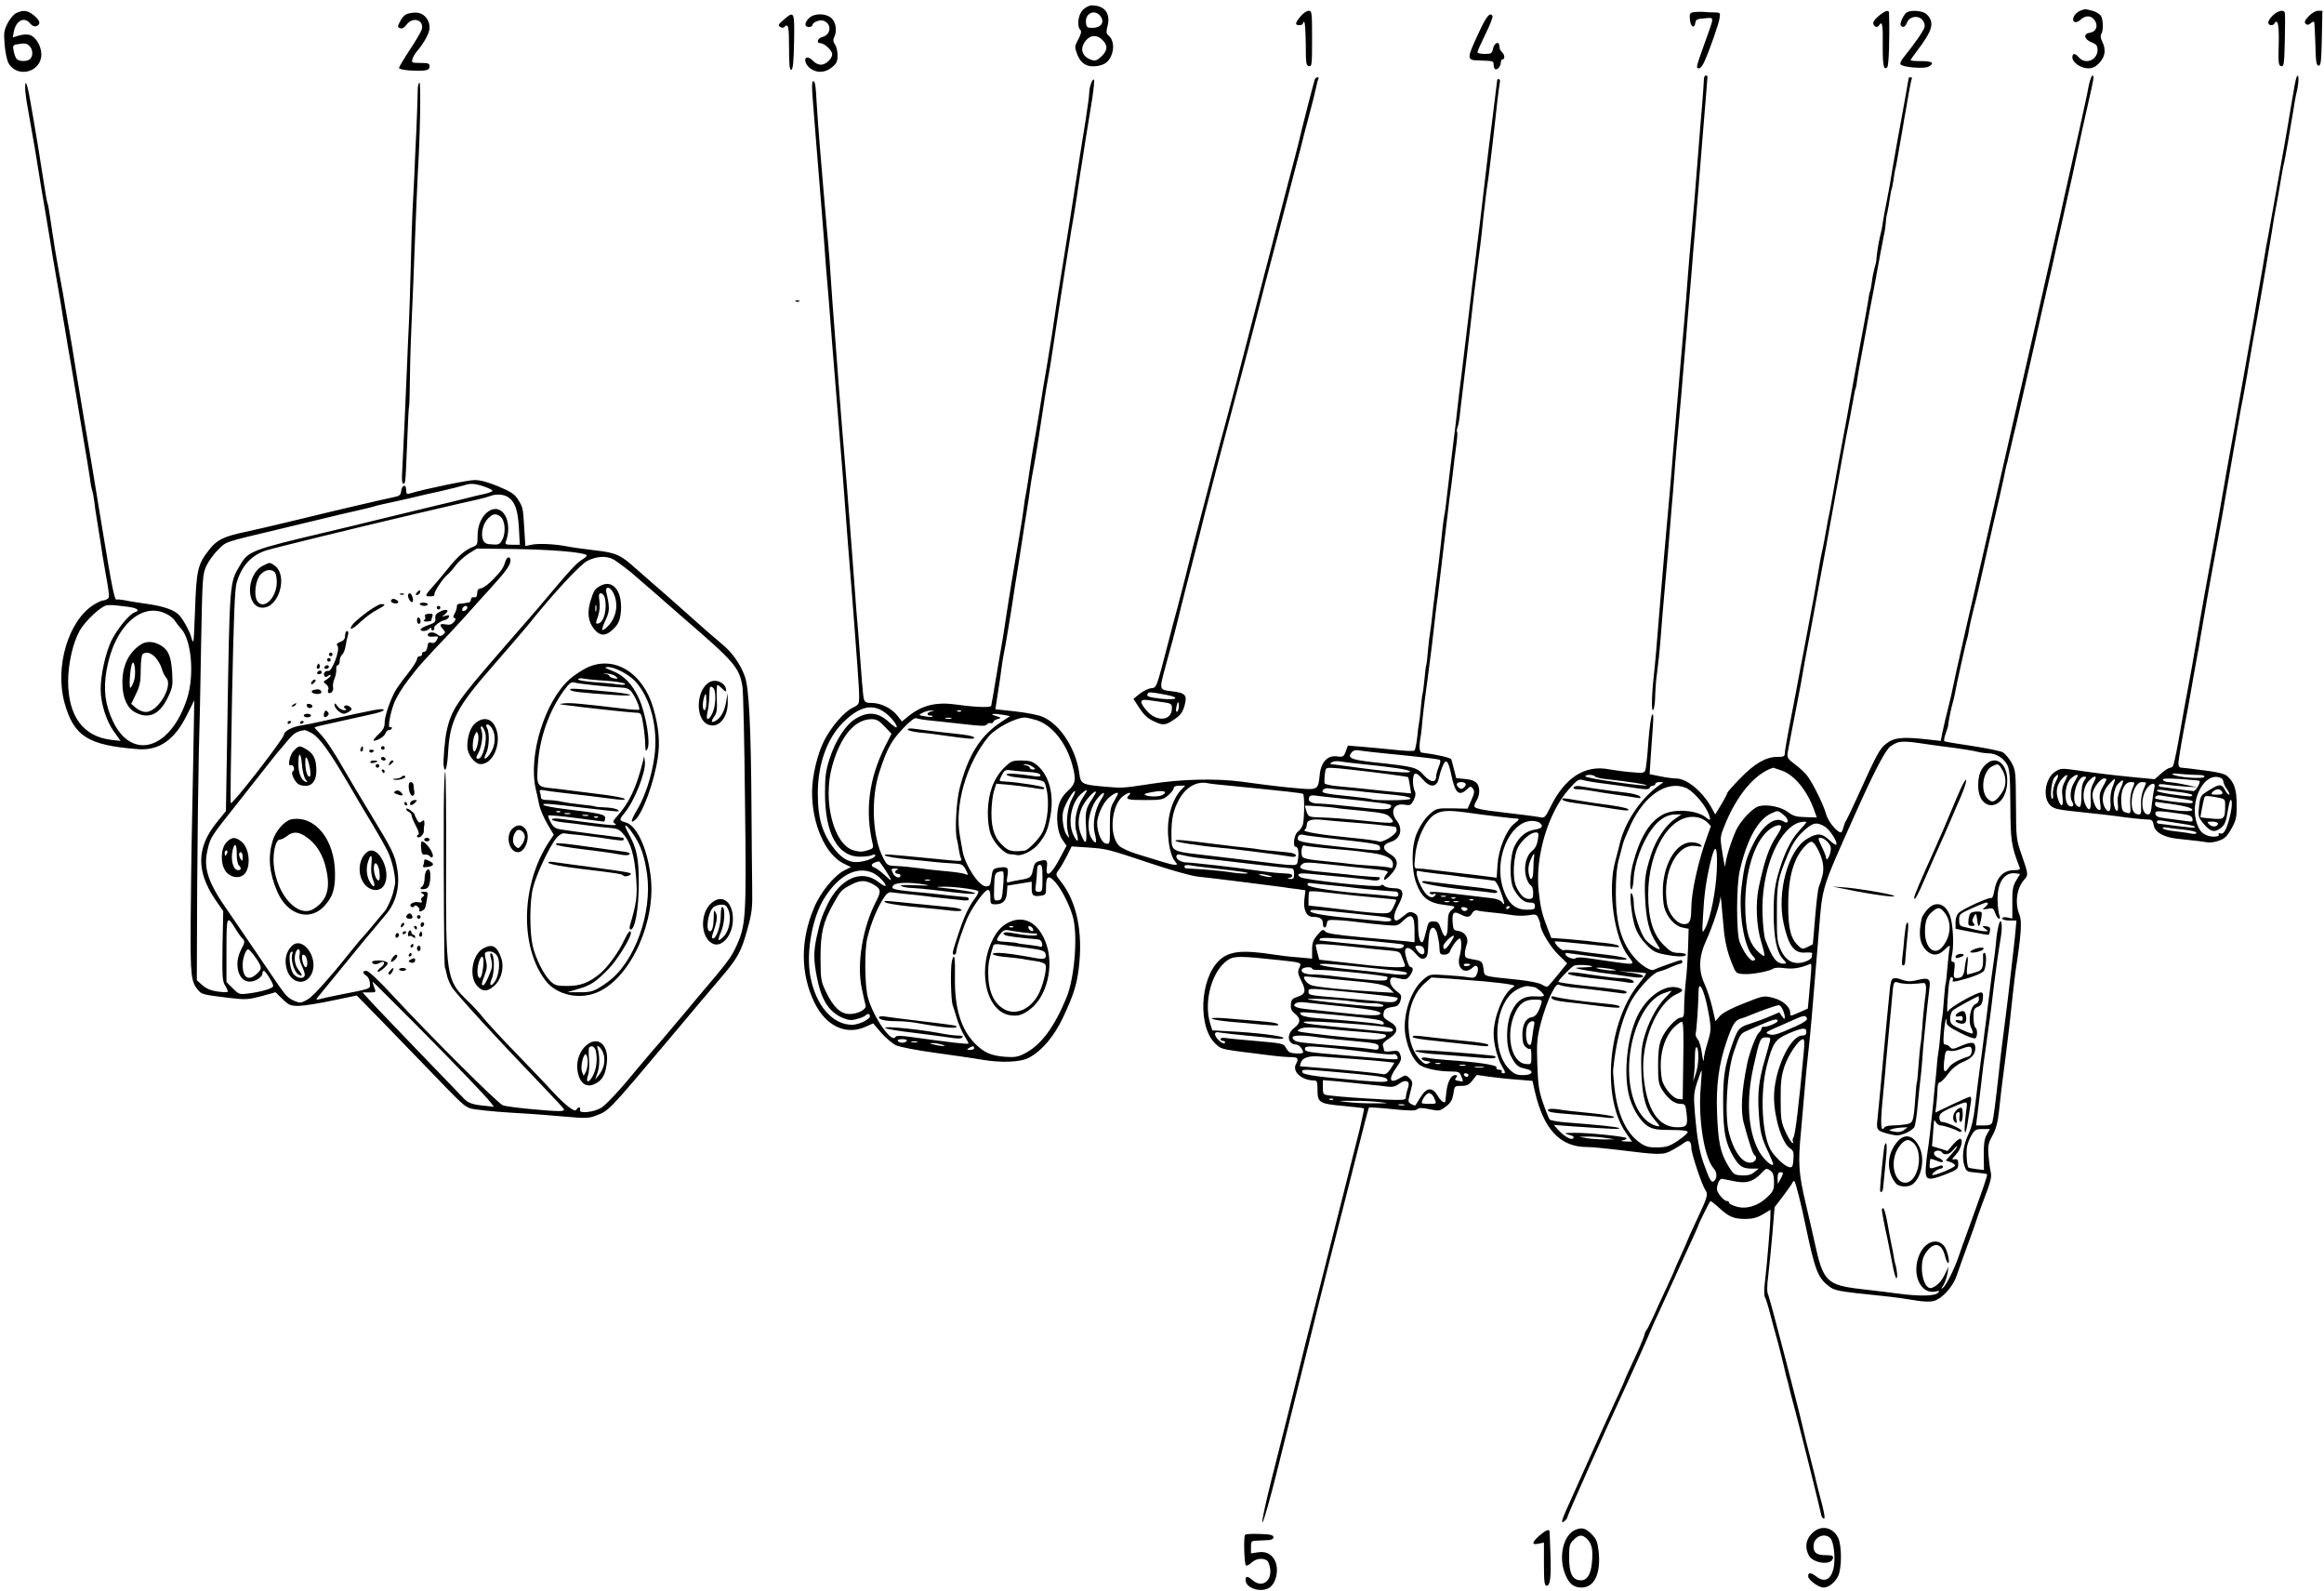 <?xml version="1.0" standalone="no"?>
<!DOCTYPE svg PUBLIC "-//W3C//DTD SVG 20010904//EN"
 "http://www.w3.org/TR/2001/REC-SVG-20010904/DTD/svg10.dtd">
<svg version="1.0" xmlns="http://www.w3.org/2000/svg"
 width="1293pt" height="885pt" viewBox="0 0 1293 885"
 preserveAspectRatio="xMidYMid meet">
<g transform="translate(0,885) scale(0.1,-0.1)"
fill="#000000" stroke="none">
<path d="M6025 8795 c-27 -26 -35 -91 -14 -112 7 -7 4 -23 -12 -52 -21 -40
-21 -43 -5 -85 20 -51 57 -72 112 -63 46 8 68 27 82 73 12 39 2 80 -23 99 -10
9 -11 20 -3 50 18 70 -16 115 -88 115 -14 0 -36 -11 -49 -25z m99 -37 c23 -32
1 -63 -45 -63 -30 0 -34 3 -37 28 -6 55 51 79 82 35z m4 -125 c36 -32 37 -60
3 -94 -24 -23 -36 -29 -53 -24 -58 18 -74 63 -37 109 24 30 58 34 87 9z"/>
<path d="M11573 8790 c-30 -12 -50 -50 -32 -61 9 -5 21 -1 34 11 29 27 61 25
80 -4 20 -30 7 -63 -27 -68 -38 -5 -34 -35 6 -52 30 -12 36 -20 36 -44 0 -56
-67 -83 -103 -42 -21 25 -37 26 -37 1 0 -28 47 -61 87 -61 26 0 42 8 64 31 32
35 37 74 15 118 -9 17 -11 32 -5 42 12 19 11 76 -1 99 -6 11 -27 24 -48 30
-43 11 -40 11 -69 0z"/>
<path d="M90 8777 c-14 -6 -35 -32 -48 -57 -20 -40 -22 -54 -16 -120 3 -41 13
-87 22 -102 49 -85 182 -49 182 49 0 48 -32 100 -66 109 -14 4 -41 2 -60 -4
l-33 -10 6 32 c12 62 59 86 91 45 11 -13 23 -18 35 -14 25 10 21 30 -14 59
-34 29 -61 32 -99 13z m74 -183 c19 -18 21 -55 4 -72 -16 -16 -63 -15 -76 1
-5 6 -13 26 -16 44 -6 27 -4 32 16 36 44 8 57 7 72 -9z"/>
<path d="M7236 8759 c-31 -37 -33 -49 -6 -49 11 0 20 5 20 12 0 6 3 8 7 4 4
-3 7 -59 8 -124 0 -103 2 -117 18 -120 16 -3 17 10 17 152 0 147 -1 156 -19
156 -11 0 -31 -14 -45 -31z"/>
<path d="M9422 8782 c-20 -3 -23 -9 -20 -39 3 -41 25 -56 30 -21 3 20 10 23
52 26 56 4 57 20 -3 -147 -46 -128 -46 -131 -28 -131 8 0 21 17 30 38 31 70
79 207 84 240 5 31 4 32 -28 33 -19 0 -47 1 -64 3 -16 1 -40 0 -53 -2z"/>
<path d="M10451 8760 c-22 -18 -32 -34 -28 -44 7 -18 23 -21 32 -6 17 27 22 0
20 -105 -1 -118 5 -149 25 -129 9 9 14 158 10 302 0 20 -23 13 -59 -18z"/>
<path d="M10612 8783 c-17 -7 -44 -61 -37 -73 10 -17 25 -11 35 14 12 33 57
43 83 18 13 -14 18 -28 14 -44 -5 -20 -53 -89 -118 -170 -12 -14 -19 -31 -15
-36 10 -16 130 -26 155 -13 37 20 23 31 -39 31 -33 0 -60 2 -60 5 0 3 16 26
35 51 88 115 100 159 55 204 -19 19 -76 26 -108 13z"/>
<path d="M12646 8765 c-14 -13 -26 -31 -26 -40 0 -17 25 -21 35 -5 18 29 26
-11 23 -118 -3 -103 -1 -117 14 -120 15 -3 17 12 20 143 2 80 2 150 0 155 -6
18 -38 11 -66 -15z"/>
<path d="M12845 8760 c-22 -23 -26 -33 -17 -42 8 -8 15 -8 27 2 8 7 17 11 20
9 2 -3 5 -58 7 -124 2 -99 6 -120 18 -120 13 0 15 25 18 153 l3 152 -24 0
c-13 0 -36 -13 -52 -30z"/>
<path d="M2257 8769 c-9 -5 -24 -23 -32 -40 -14 -27 -14 -30 1 -36 11 -4 23 2
36 20 34 46 98 27 85 -26 -4 -12 -33 -64 -67 -114 -33 -50 -60 -96 -60 -101 0
-6 28 -12 63 -14 87 -4 107 0 107 23 0 16 -7 19 -51 19 -48 0 -50 1 -44 23 4
12 15 31 25 42 40 47 70 102 70 131 0 48 -34 84 -78 84 -20 0 -45 -5 -55 -11z"/>
<path d="M4360 8740 c-29 -24 -32 -31 -20 -39 9 -7 18 -7 24 -1 22 22 26 4 26
-116 0 -96 3 -125 13 -122 9 4 13 46 15 156 3 170 1 173 -58 122z"/>
<path d="M4502 8750 c-27 -26 -28 -50 -2 -50 11 0 20 4 20 10 0 15 39 32 60
25 49 -15 45 -78 -5 -91 -26 -6 -35 -34 -11 -34 22 0 66 -40 66 -61 0 -26 -35
-59 -63 -59 -13 0 -32 9 -42 20 -10 11 -24 20 -32 20 -23 0 -14 -37 13 -59 37
-29 85 -27 123 5 26 21 31 33 31 67 0 23 -7 50 -15 61 -10 13 -11 24 -5 37 18
33 12 84 -13 107 -31 29 -95 30 -125 2z"/>
<path d="M8225 8663 c-65 -139 -65 -148 0 -149 83 -3 85 -3 85 -22 0 -10 3
-22 7 -25 10 -11 33 13 33 34 0 11 5 19 10 19 14 0 12 24 -2 39 -7 6 -14 16
-14 22 -1 5 -2 14 -3 19 -3 23 -29 8 -34 -20 -6 -27 -10 -30 -47 -30 -22 0
-40 4 -40 10 0 5 20 50 45 101 25 50 42 95 39 100 -14 24 -34 0 -79 -98z"/>
<path d="M9480 8408 c0 -13 -5 -77 -10 -143 -6 -66 -15 -176 -20 -245 -17
-221 -30 -372 -40 -480 -6 -58 -14 -163 -20 -235 -5 -71 -14 -184 -20 -250 -6
-66 -15 -169 -20 -230 -5 -60 -14 -166 -20 -235 -6 -69 -15 -174 -20 -235 -8
-112 -32 -381 -50 -580 -5 -60 -14 -166 -20 -235 -24 -303 -32 -390 -41 -470
-11 -108 -11 -193 1 -165 5 11 9 47 9 79 1 33 5 87 10 120 5 34 15 126 21 206
6 80 15 188 20 240 5 52 14 154 20 225 6 72 15 182 20 245 6 63 12 144 15 180
2 36 9 115 14 175 18 190 31 346 41 468 6 64 15 172 20 240 6 67 15 178 21
247 5 69 14 177 20 240 5 63 14 169 19 235 5 66 14 179 20 250 16 193 30 359
30 368 0 4 -4 7 -10 7 -5 0 -10 -10 -10 -22z"/>
<path d="M11621 8373 c-6 -32 -15 -76 -20 -98 -5 -22 -20 -92 -34 -155 -36
-159 -66 -293 -83 -370 -8 -36 -18 -83 -23 -105 -5 -22 -23 -103 -41 -180 -18
-77 -36 -156 -40 -175 -19 -86 -93 -413 -110 -485 -10 -44 -42 -181 -70 -305
-28 -124 -57 -252 -65 -285 -7 -33 -23 -100 -34 -150 -11 -49 -34 -148 -50
-220 -106 -458 -146 -633 -168 -735 -13 -63 -26 -122 -28 -131 -2 -8 -11 -46
-20 -83 -9 -37 -18 -72 -19 -79 -2 -7 -6 -29 -11 -50 l-7 -38 -72 8 c-140 16
-187 11 -230 -22 -39 -31 -50 -50 -163 -300 -30 -66 -58 -124 -62 -130 -5 -5
-11 -22 -15 -37 -3 -16 -10 -28 -14 -28 -21 0 -72 62 -82 101 -14 52 -72 170
-105 214 -13 17 -44 46 -69 64 -40 30 -44 37 -40 65 8 43 42 222 53 276 5 25
14 74 21 110 6 36 15 88 20 115 11 53 57 304 91 490 11 61 24 130 29 155 5 25
13 72 19 105 6 33 19 107 30 165 11 58 29 159 41 225 12 66 30 163 41 215 10
52 21 110 24 129 3 19 7 37 9 40 2 3 7 29 10 56 4 28 14 84 22 125 8 41 19
102 25 135 6 33 14 80 19 105 10 48 43 225 61 325 6 33 15 80 20 105 6 25 10
57 11 70 0 14 4 41 9 60 4 19 11 55 14 80 4 24 8 47 10 50 2 3 6 26 10 50 3
25 8 52 10 60 3 8 14 69 25 135 12 66 23 131 25 145 3 14 12 68 21 120 9 52
18 98 21 103 2 4 -1 7 -6 7 -6 0 -11 -1 -11 -2 0 -2 -10 -52 -20 -113 -11 -60
-29 -162 -41 -225 -11 -63 -25 -142 -31 -175 -5 -33 -12 -69 -13 -80 -2 -11
-10 -54 -18 -95 -9 -41 -18 -95 -22 -120 -3 -25 -10 -58 -15 -75 -7 -25 -21
-114 -21 -137 0 -4 -5 -22 -10 -40 -5 -18 -12 -53 -15 -78 -3 -25 -8 -48 -10
-51 -2 -3 -8 -34 -13 -70 -6 -35 -13 -75 -16 -89 -5 -27 -36 -191 -61 -330 -8
-47 -26 -143 -39 -215 -45 -239 -63 -339 -75 -410 -6 -38 -16 -88 -20 -110 -5
-22 -14 -69 -20 -105 -6 -36 -15 -83 -20 -105 -5 -22 -12 -56 -15 -75 -27
-158 -39 -225 -66 -365 -16 -88 -34 -180 -39 -205 -5 -25 -18 -94 -29 -155
-12 -60 -30 -157 -41 -214 -11 -57 -20 -112 -20 -122 0 -16 -7 -19 -42 -19
-63 0 -125 -36 -205 -118 -40 -41 -73 -78 -73 -83 0 -4 -15 -33 -33 -63 l-34
-56 -22 40 c-50 89 -137 160 -195 160 -16 0 -56 5 -89 12 l-59 12 6 96 c4 52
9 129 12 170 4 53 3 72 -4 65 -6 -6 -15 -73 -21 -150 -5 -77 -13 -149 -17
-159 -6 -16 -15 -17 -78 -11 -39 3 -95 11 -124 16 -133 26 -245 -45 -325 -208
-31 -62 -33 -64 -62 -58 -27 5 -106 15 -225 29 -84 9 -130 19 -136 28 -3 5 1
20 10 33 9 13 16 37 16 53 0 45 -21 64 -77 69 l-51 5 -12 47 c-7 25 -13 51
-15 57 -3 10 -86 28 -165 38 -14 1 -16 39 -5 95 2 9 6 48 9 86 4 39 11 99 16
135 10 72 12 86 36 275 8 72 17 146 19 165 2 19 6 53 9 75 4 22 8 60 11 85 3
25 14 119 25 210 11 91 23 188 26 215 6 54 9 78 18 140 3 22 8 63 11 90 3 28
10 85 16 128 6 43 9 80 6 83 -3 4 -2 16 3 29 5 12 11 51 14 86 4 35 11 96 16
134 5 39 14 113 20 165 6 52 15 129 20 170 5 41 14 120 20 175 7 55 18 145 25
200 8 55 17 127 20 160 3 33 8 76 10 95 3 19 7 58 10 85 3 28 8 61 10 75 5 23
34 265 55 460 5 47 12 95 14 108 3 12 1 22 -5 22 -5 0 -9 -2 -9 -5 0 -2 -11
-93 -25 -202 -14 -109 -37 -295 -50 -413 -14 -118 -29 -249 -35 -290 -5 -41
-12 -97 -15 -125 -3 -27 -8 -63 -10 -80 -2 -16 -7 -50 -9 -75 -7 -58 -43 -361
-56 -465 -6 -44 -15 -118 -20 -165 -5 -47 -16 -141 -25 -210 -8 -69 -17 -143
-20 -165 -20 -171 -26 -222 -30 -235 -2 -8 -6 -42 -10 -75 -3 -33 -12 -114
-20 -180 -8 -66 -17 -138 -20 -160 -2 -22 -7 -58 -10 -80 -2 -22 -7 -62 -10
-90 -3 -27 -8 -61 -10 -75 -3 -14 -7 -56 -11 -95 -3 -38 -7 -72 -9 -75 -2 -3
-6 -39 -10 -80 -4 -41 -9 -78 -11 -81 -1 -3 -6 -37 -9 -75 -3 -38 -8 -76 -10
-84 -2 -8 -7 -44 -10 -80 -4 -36 -11 -69 -15 -74 -5 -5 -55 -3 -117 4 -59 6
-141 14 -181 17 l-73 6 -12 -33 c-11 -29 -15 -32 -49 -27 -53 7 -89 -33 -96
-105 -7 -78 -12 -82 -107 -74 -88 7 -180 18 -325 38 -142 19 -332 15 -500 -11
-171 -26 -162 -25 -270 -16 -121 11 -127 15 -135 72 -18 136 -105 272 -202
315 -24 11 -91 24 -154 31 l-111 12 6 40 c13 78 26 171 31 210 3 22 8 51 11
65 6 25 38 216 54 325 5 33 13 87 19 120 5 33 15 94 21 135 6 41 15 100 20
130 17 100 31 195 35 230 3 19 9 55 14 80 5 25 14 79 21 120 6 41 15 100 20
130 5 30 14 89 20 130 6 41 15 95 20 120 5 25 19 108 30 185 21 141 37 243 65
423 9 53 20 126 26 162 5 36 14 88 19 115 5 28 14 84 20 125 6 41 15 102 20
135 6 33 19 119 30 190 12 72 28 174 37 228 8 54 13 101 9 104 -8 8 -26 -43
-26 -74 0 -14 -9 -82 -20 -152 -11 -69 -25 -153 -30 -186 -10 -63 -43 -276
-60 -385 -6 -36 -24 -149 -40 -251 -17 -103 -32 -199 -34 -215 -20 -137 -28
-187 -49 -314 -14 -80 -35 -206 -46 -280 -12 -74 -26 -155 -31 -180 -4 -25
-14 -81 -20 -125 -6 -44 -15 -102 -20 -130 -6 -27 -12 -67 -14 -87 -6 -45 -13
-93 -26 -168 -28 -160 -61 -364 -70 -425 -6 -39 -14 -95 -19 -125 -11 -61 -39
-228 -47 -275 -2 -16 -8 -46 -11 -65 -4 -19 -7 -39 -8 -45 0 -12 -87 -9 -193
6 -112 16 -190 -3 -266 -63 l-38 -31 -25 32 c-32 41 -92 71 -142 71 -32 0 -40
4 -45 23 -5 21 -12 108 -31 367 -3 41 -8 100 -11 130 -4 54 -7 94 -19 255 -9
118 -13 175 -34 440 -27 325 -30 361 -41 505 -5 69 -14 188 -20 265 -12 146
-26 344 -35 480 -3 44 -10 123 -15 175 -5 52 -14 156 -20 230 -6 74 -15 182
-20 240 -5 58 -12 157 -16 220 -6 117 -10 134 -23 126 -4 -3 -4 -42 0 -88 4
-46 12 -148 18 -228 7 -80 21 -257 32 -395 11 -137 22 -279 24 -315 3 -36 10
-121 16 -190 5 -69 14 -179 19 -245 5 -66 19 -232 30 -370 11 -137 25 -306 30
-375 10 -145 36 -471 50 -645 5 -66 12 -154 15 -196 3 -41 10 -131 15 -200 5
-68 10 -145 10 -171 0 -44 -2 -48 -35 -64 -49 -23 -120 -106 -160 -184 -37
-73 -66 -195 -67 -280 -2 -182 74 -356 179 -405 l37 -18 -36 -18 c-57 -29
-134 -123 -169 -208 -77 -182 -76 -368 3 -529 64 -130 175 -182 284 -133 l42
19 45 -53 c25 -28 62 -60 82 -69 21 -10 116 -28 218 -42 100 -14 214 -30 252
-37 113 -20 223 -16 270 10 72 38 140 119 189 223 60 128 76 180 88 275 24
199 -11 371 -101 483 -29 37 -29 38 -11 63 11 14 31 49 46 78 l26 53 92 -6
c108 -8 106 -8 356 -91 107 -36 222 -68 255 -71 53 -5 389 -47 470 -58 17 -3
52 -8 79 -11 l49 -7 -6 -50 c-7 -59 12 -98 48 -98 39 0 55 -11 55 -36 0 -30
18 -32 22 -1 3 20 8 22 58 19 30 -1 87 -7 125 -12 39 -5 102 -12 140 -15 69
-6 71 -6 103 25 46 44 62 29 62 -57 l0 -64 -42 5 c-24 2 -133 12 -243 22 -153
14 -203 22 -212 33 -11 14 -17 12 -43 -19 -24 -28 -30 -44 -30 -83 l0 -49 -77
7 c-43 3 -103 10 -133 15 -180 28 -253 20 -308 -33 -109 -106 -118 -377 -16
-466 32 -29 23 -27 300 -61 44 -6 97 -10 117 -10 38 0 44 -8 27 -39 -22 -42
33 -91 103 -91 14 0 17 -9 17 -48 0 -75 8 -81 140 -93 63 -6 116 -12 118 -14
2 -2 -1 -21 -23 -115 -4 -17 -291 -1154 -300 -1185 -2 -11 -34 -137 -69 -280
-36 -143 -91 -365 -124 -493 -32 -128 -54 -231 -48 -229 6 2 43 131 82 288 39
156 97 388 128 514 32 127 61 246 66 265 4 19 49 197 99 395 51 198 120 468
153 600 33 132 62 242 64 244 2 3 60 -1 129 -8 97 -10 129 -10 140 -1 11 9 27
9 69 0 53 -11 57 -10 90 15 28 21 36 36 42 71 6 43 7 44 44 44 31 0 43 6 62
30 l24 31 69 -10 c39 -5 108 -13 155 -16 l86 -7 13 -57 c48 -211 140 -311 290
-311 25 0 100 -7 166 -15 239 -30 258 -30 306 -4 24 13 55 32 68 42 27 20 41
10 41 -29 0 -29 57 -200 76 -230 19 -28 16 -37 -47 -172 -27 -57 -49 -106 -49
-108 0 -2 -16 -38 -35 -80 -19 -41 -35 -77 -35 -79 0 -2 -19 -46 -43 -97 -24
-51 -59 -127 -77 -168 -19 -41 -37 -77 -41 -80 -3 -3 -9 -17 -12 -31 -4 -14
-29 -74 -57 -133 -27 -58 -50 -108 -50 -110 0 -3 -16 -40 -36 -83 -20 -43 -46
-100 -59 -128 -13 -27 -64 -142 -115 -255 -50 -113 -103 -229 -116 -259 -28
-62 -30 -79 -9 -61 8 7 15 16 15 21 0 10 210 480 305 684 42 89 165 365 165
369 0 2 20 46 44 97 24 52 62 135 84 184 22 50 61 134 86 188 25 55 46 101 46
104 0 6 60 126 66 132 2 2 24 -15 49 -38 55 -50 81 -61 147 -61 37 0 64 7 95
25 l43 26 0 -33 c0 -42 -18 -258 -30 -362 -6 -44 -6 -84 -1 -90 4 -6 18 -49
30 -96 12 -47 26 -98 31 -115 10 -32 49 -188 55 -218 2 -10 7 -27 10 -37 3
-10 7 -27 9 -37 2 -10 18 -72 36 -138 37 -139 137 -541 142 -569 2 -11 8 -21
15 -23 8 -3 4 25 -11 84 -13 48 -26 99 -29 113 -3 14 -19 79 -36 145 -17 66
-33 129 -35 140 -15 75 -189 744 -198 762 -8 16 -8 45 0 110 6 48 16 153 23
233 l12 145 48 63 c26 35 50 68 52 75 2 7 7 9 11 6 6 -6 36 -122 60 -239 53
-253 69 -295 127 -341 36 -29 47 -31 309 -58 58 -6 137 -17 176 -24 48 -8 81
-9 104 -3 47 14 106 80 126 140 9 28 37 105 61 171 25 66 46 127 48 135 2 8
16 47 30 85 53 139 57 155 50 188 -4 18 -9 59 -12 92 -4 52 -1 67 23 110 19
35 29 74 35 130 8 78 17 156 40 328 12 92 24 198 38 332 6 50 12 106 15 125
32 207 36 277 21 313 -26 63 -15 147 26 193 25 27 24 31 -13 138 -31 89 -31
95 -32 281 -1 183 -2 192 -26 235 -14 24 -36 50 -50 57 -14 6 -90 22 -170 34
-80 12 -148 23 -152 26 -4 2 -1 21 7 43 8 22 14 41 14 43 -2 6 14 86 21 112 5
17 11 41 14 55 7 44 67 314 71 319 1 3 6 23 9 43 3 21 14 71 24 110 11 40 24
96 30 123 27 121 56 247 77 340 30 125 65 282 71 315 3 14 7 33 10 42 3 9 6
25 8 35 3 10 14 57 25 106 12 48 30 124 40 170 38 165 61 269 82 360 11 50 27
121 35 157 26 112 42 182 64 280 11 52 34 154 50 225 41 179 83 370 114 520
10 44 26 116 36 160 29 126 32 145 22 145 -5 0 -15 -26 -21 -57z m-6695 -3488
c36 -28 70 -72 62 -81 -3 -2 -20 10 -39 27 -61 57 -117 64 -186 23 -57 -33
-115 -122 -148 -226 -21 -65 -25 -99 -25 -191 0 -224 71 -352 195 -352 28 0
58 4 68 9 10 5 17 4 17 -2 0 -12 -45 -31 -90 -36 -50 -6 -91 15 -132 65 -72
89 -98 173 -98 316 0 161 51 305 139 393 92 92 166 109 237 55z m257 8 c-27
-5 -31 -23 -6 -23 9 0 14 -3 11 -6 -3 -3 -22 -2 -43 2 -36 6 -36 7 -13 19 13
7 34 13 48 13 23 -1 23 -1 3 -5z m164 1 c-3 -3 -12 -4 -19 -1 -8 3 -5 6 6 6
11 1 17 -2 13 -5z m236 -20 l37 -7 -50 -33 c-116 -76 -184 -185 -231 -369 -19
-74 -28 -247 -14 -287 2 -7 6 -29 9 -49 3 -20 8 -43 12 -52 7 -20 20 -20 -162
-2 -264 26 -269 26 -259 16 6 -5 64 -15 130 -21 66 -6 134 -13 150 -15 17 -2
57 -5 91 -7 56 -3 61 -5 77 -35 16 -32 16 -32 -6 -24 -12 5 -58 11 -102 15
-44 4 -112 11 -151 17 -38 5 -94 11 -124 12 -53 2 -54 3 -77 47 -60 116 -69
332 -19 480 41 125 64 168 128 236 43 45 66 63 77 59 9 -4 54 -11 101 -15 47
-5 129 -14 184 -20 76 -9 100 -9 106 0 4 6 14 10 21 8 8 -2 15 2 16 7 1 6 12
13 25 16 21 6 20 7 -12 17 -40 12 -15 15 43 6z m-290 -21 c-7 -2 -21 -2 -30 0
-10 3 -4 5 12 5 17 0 24 -2 18 -5z m472 -8 c88 -27 168 -127 201 -250 22 -82
19 -104 -25 -144 -26 -24 -43 -51 -51 -81 -17 -63 -7 -152 21 -191 l23 -33
-40 -75 c-45 -85 -77 -107 -70 -47 6 42 -1 48 -40 37 -24 -6 -30 -15 -37 -49
-8 -42 -14 -47 -77 -57 -19 -3 -43 -8 -54 -11 -16 -5 -17 -2 -11 34 8 47 1 53
-47 46 -34 -6 -36 -9 -42 -55 -6 -44 -9 -49 -31 -49 -38 0 -114 115 -129 193
-2 12 -9 50 -15 85 -32 171 35 405 159 555 38 46 147 104 200 106 8 1 37 -6
65 -14z m-844 -35 l39 -41 -34 -67 c-92 -181 -115 -363 -70 -549 4 -16 0 -23
-18 -29 -39 -13 -52 -14 -88 -4 -111 30 -174 274 -120 469 46 166 125 260 219
261 27 0 42 -8 72 -40z m5804 -100 c33 -5 101 -14 150 -20 50 -7 106 -16 125
-21 19 -5 48 -9 63 -9 41 0 84 -26 104 -63 14 -27 17 -64 18 -227 1 -197 5
-224 52 -346 4 -10 -5 -14 -33 -14 -59 -1 -96 -40 -109 -118 -4 -23 -11 -40
-16 -37 -10 7 -156 -59 -181 -82 -11 -10 -18 -30 -18 -52 l0 -37 91 -18 c49
-10 92 -17 94 -15 2 2 5 13 7 24 2 15 -3 21 -22 23 -24 2 -24 2 -6 -13 20 -15
20 -15 0 -15 -10 0 -35 4 -54 9 -19 5 -47 12 -62 15 -24 5 -28 12 -28 39 0 32
4 35 71 65 39 18 75 32 80 32 14 0 11 -11 -8 -27 -16 -12 -15 -13 15 -8 30 6
33 4 43 -24 6 -17 15 -31 21 -31 6 0 7 7 2 18 -4 9 -9 46 -10 81 -4 101 38
164 103 153 l22 -3 -22 -37 c-18 -31 -22 -52 -21 -124 l0 -87 -28 6 c-17 3
-28 1 -28 -6 0 -6 17 -11 40 -11 l39 0 -4 -42 c-3 -40 -14 -136 -35 -318 -5
-41 -13 -112 -19 -157 -17 -131 -31 -241 -41 -338 -17 -153 -29 -246 -35 -266
-5 -15 -16 -19 -49 -19 l-42 0 8 63 c4 34 12 100 18 147 5 47 12 101 14 120 3
19 10 71 16 115 6 44 13 94 15 110 6 34 22 166 30 235 8 67 25 187 37 257 12
72 1 122 -13 63 -5 -19 -12 -62 -14 -95 -3 -33 -10 -87 -15 -120 -5 -33 -14
-100 -20 -150 -6 -49 -15 -121 -20 -160 -5 -38 -14 -108 -20 -155 -6 -47 -15
-114 -20 -150 -5 -36 -14 -112 -21 -170 -8 -71 -20 -122 -37 -158 -30 -63 -38
-128 -23 -175 11 -33 14 -35 66 -39 30 -3 57 -7 60 -9 4 -5 -15 -61 -103 -304
-22 -60 -48 -132 -57 -160 -24 -68 -67 -154 -85 -168 -11 -9 -11 -6 2 14 9 14
19 44 23 65 l6 39 -19 -40 c-20 -42 -45 -68 -74 -78 -47 -17 -76 127 -38 188
44 70 92 66 111 -10 6 -25 15 -43 19 -40 10 6 -7 74 -23 94 -39 47 -103 27
-136 -43 -50 -108 3 -230 90 -209 20 5 22 3 11 -8 -17 -18 -102 -20 -222 -4
-52 7 -144 18 -205 25 -192 22 -212 42 -259 260 -8 36 -30 134 -50 218 -39
165 -43 226 -26 397 5 55 14 159 20 230 6 72 15 164 20 205 5 41 14 134 20
205 6 72 15 180 20 240 5 61 14 169 20 240 20 250 12 223 205 655 100 224 165
349 192 368 47 33 63 34 208 12z m-3025 -50 c193 -19 295 -31 307 -35 9 -3 9
-12 -2 -39 -8 -20 -15 -44 -15 -55 0 -37 -32 -34 -69 8 -40 44 -51 47 -285 72
-121 14 -142 23 -115 55 9 11 23 14 48 9 20 -3 79 -10 131 -15z m-120 -60
c167 -17 254 -30 264 -40 15 -15 -126 -3 -361 30 -39 5 -75 10 -80 10 -4 0 -1
5 7 10 8 6 29 8 45 5 17 -3 73 -10 125 -15z m496 -66 c20 -96 42 -115 86 -74
19 18 22 18 33 3 10 -13 8 -26 -9 -64 l-21 -47 -85 2 c-78 1 -89 -1 -116 -24
-31 -25 -58 -62 -80 -112 -32 -69 -33 -202 -4 -281 31 -82 68 -110 163 -121
57 -7 57 -8 35 -26 -19 -15 -22 -28 -23 -80 0 -76 -17 -89 -37 -28 -13 37 -18
43 -43 43 -26 0 -29 -4 -40 -53 -7 -29 -15 -56 -19 -60 -14 -14 -26 25 -26 86
0 56 -2 63 -24 74 -21 9 -29 7 -56 -16 -17 -14 -35 -26 -40 -26 -21 0 -17 36
10 86 37 69 29 94 -28 94 -21 0 -44 6 -50 12 -9 9 -15 9 -20 2 -9 -13 -430 32
-449 48 -24 20 -4 24 74 16 43 -4 128 -12 188 -18 61 -6 124 -13 141 -16 18
-3 35 -1 38 5 4 6 4 11 -1 12 -60 3 -137 10 -173 15 -25 3 -88 9 -141 14 -53
4 -104 12 -114 17 -15 9 -15 11 -2 25 13 13 30 13 134 2 65 -7 171 -18 236
-25 110 -11 117 -13 102 -29 -8 -9 -15 -23 -15 -31 0 -8 16 2 35 23 48 51 48
89 0 117 -48 28 -46 54 4 69 54 17 68 72 31 119 -39 50 -14 98 45 87 30 -5 35
-3 50 25 10 20 13 37 7 49 -14 28 -14 89 -1 98 8 5 24 -6 43 -29 43 -51 82
-48 92 8 3 15 12 44 20 63 19 47 32 33 50 -54z m-558 35 c121 -13 315 -38 317
-42 1 -1 5 -22 9 -46 l7 -44 -78 7 c-43 4 -114 11 -158 16 -44 5 -117 12 -162
16 -49 4 -83 12 -84 18 -2 20 3 71 8 79 6 9 26 9 141 -4z m2395 -5 c71 -24
143 -113 182 -224 l13 -37 -62 2 c-51 1 -69 6 -98 28 -38 29 -115 45 -161 33
-35 -8 -104 -82 -128 -134 -28 -61 -59 -162 -60 -197 0 -16 -7 12 -15 64 -15
94 -15 94 11 159 68 170 170 291 271 322 0 0 21 -7 47 -16z m-1039 -33 c3 -4
29 -11 58 -14 135 -15 224 -29 230 -35 4 -4 -71 3 -167 17 -96 13 -175 28
-175 33 0 11 47 11 54 -1z m56 -40 c52 -7 128 -17 169 -24 58 -9 75 -9 79 1 2
6 10 12 18 12 8 0 14 5 14 10 0 6 10 10 23 10 l22 -1 -24 -17 c-103 -72 -194
-209 -221 -332 -5 -19 -15 -61 -24 -93 -43 -157 -5 -428 75 -528 36 -46 36
-46 -84 -29 -40 6 -101 15 -137 20 -38 6 -68 6 -74 0 -9 -9 -56 8 -56 22 0 4
1 8 3 8 1 0 52 -7 112 -15 185 -25 225 -28 225 -18 0 5 -48 15 -107 22 -60 7
-136 16 -169 22 -34 5 -68 7 -75 4 -12 -4 -57 42 -47 49 1 1 77 -5 168 -15
201 -21 192 -21 185 -10 -3 5 -36 12 -73 16 -37 3 -80 8 -97 11 -16 2 -69 7
-117 11 l-87 6 -20 51 c-32 83 -40 116 -50 207 -22 192 52 440 169 571 46 51
53 56 78 49 15 -5 70 -14 122 -20z m-2090 -11 c333 -33 404 -41 410 -46 9 -9
7 -149 -2 -173 -5 -14 -18 -31 -28 -38 -20 -14 -29 -83 -11 -83 14 0 19 -35
12 -72 -8 -39 21 -39 -276 -3 -121 14 -254 30 -295 35 -115 13 -130 21 -132
72 -3 103 4 154 33 214 38 80 101 121 167 108 12 -3 67 -9 122 -14z m1314 11
c3 -5 -1 -14 -9 -21 -12 -10 -18 -10 -30 0 -18 15 -11 30 15 30 10 0 21 -4 24
-9z m-1586 -38 c-42 -46 -70 -133 -70 -216 0 -78 16 -151 40 -179 14 -16 13
-18 -2 -18 -10 0 -38 7 -64 15 -26 8 -86 26 -134 41 -52 15 -97 36 -112 50
-58 59 -43 230 25 278 27 19 49 22 31 4 -24 -24 -10 -28 87 -28 92 0 102 2
130 26 17 14 31 32 31 40 0 9 11 14 32 14 l32 0 -26 -27z m2809 16 c36 -13
100 -83 124 -134 20 -45 17 -55 -8 -33 -50 43 -181 52 -244 16 -74 -41 -126
-128 -165 -276 -15 -58 -19 -146 -6 -138 5 3 9 29 11 58 4 84 46 201 101 276
38 53 84 82 130 82 l35 0 -35 -24 c-54 -37 -107 -116 -134 -199 -33 -104 -38
-138 -33 -244 5 -117 23 -189 62 -247 13 -20 22 -36 19 -36 -17 0 -65 34 -82
57 -29 42 -62 144 -62 194 0 24 -5 51 -11 59 -16 23 -4 -114 16 -179 11 -35
32 -70 60 -100 37 -40 53 -49 102 -59 72 -15 123 -15 123 -2 0 6 -18 10 -40
10 -34 0 -47 7 -83 43 -60 59 -87 148 -87 281 0 255 129 458 274 430 19 -3 43
-16 54 -27 l21 -22 -20 -55 c-49 -134 -88 -308 -89 -395 -1 -78 -8 -95 -40
-95 -40 0 -87 56 -96 116 -26 173 58 337 163 318 32 -5 36 -4 25 7 -7 7 -30
14 -52 14 -80 0 -149 -108 -158 -245 -2 -41 1 -93 7 -115 15 -56 58 -105 101
-114 l35 -7 -3 -104 c-2 -58 -7 -143 -13 -190 -5 -47 -9 -111 -9 -142 0 -49
-3 -58 -18 -58 -26 0 -88 -68 -109 -120 -13 -33 -18 -71 -18 -145 0 -87 3
-105 23 -137 31 -49 68 -78 102 -78 26 0 28 -3 34 -57 7 -64 1 -73 -52 -73
-107 0 -172 100 -188 291 -16 185 74 401 187 451 33 15 36 23 13 32 -71 27
-172 -37 -229 -145 -59 -113 -83 -313 -54 -443 16 -75 65 -155 109 -181 28
-16 52 -20 127 -20 64 0 93 -4 93 -12 0 -6 -25 -27 -55 -48 -47 -31 -64 -36
-114 -37 -46 -1 -65 4 -94 24 -79 53 -129 162 -145 312 -5 43 -8 86 -7 95 15
149 44 266 91 365 33 70 126 174 163 182 14 3 45 14 68 25 24 10 47 19 53 19
5 0 10 5 10 10 0 6 -3 10 -8 10 -8 0 -139 -47 -151 -54 -14 -9 -63 20 -97 56
-81 87 -114 194 -114 371 0 84 5 145 16 184 9 32 19 72 23 88 4 17 25 66 45
110 76 161 198 244 303 204z m-1889 -13 c40 -3 89 -8 110 -11 20 -2 64 -7 97
-10 115 -10 156 -18 152 -28 -3 -10 -202 -11 -217 -2 -4 2 -53 9 -111 15 -153
15 -172 20 -158 36 6 8 21 12 33 9 11 -2 54 -6 94 -9z m-1462 -40 c-37 -55
-53 -137 -37 -193 15 -56 8 -66 -15 -21 -36 70 -15 186 44 235 35 30 38 23 8
-21z m443 13 c-17 -11 -71 -12 -96 -2 -13 6 0 11 42 18 58 11 84 3 54 -16z
m-505 -22 c-25 -46 -36 -136 -21 -192 7 -28 6 -29 -7 -11 -19 23 -30 97 -21
133 8 36 53 113 65 113 5 0 -2 -19 -16 -43z m111 -3 c-34 -51 -39 -72 -32
-165 5 -84 -3 -93 -28 -32 -20 48 -18 99 5 153 18 39 68 95 78 86 1 -2 -9 -21
-23 -42z m51 -1 c-34 -54 -49 -133 -35 -189 14 -54 7 -65 -17 -29 -35 54 -16
173 39 233 32 35 40 26 13 -15z m94 33 c0 -3 -10 -22 -22 -43 -20 -33 -23 -52
-23 -139 1 -99 0 -100 -22 -96 -29 5 -56 83 -47 133 10 49 39 104 70 128 25
20 44 27 44 17z m1230 -26 c102 -11 128 -13 238 -27 28 -3 52 -9 52 -13 0 -26
-32 -27 -190 -9 -91 10 -183 19 -205 19 -48 0 -70 12 -62 34 4 11 15 14 34 11
15 -2 75 -9 133 -15z m-10 -55 c8 -2 73 -8 143 -15 107 -11 132 -16 148 -33
38 -42 40 -41 -201 -16 -52 5 -130 11 -172 12 -76 2 -78 3 -88 31 -5 16 -10
31 -10 34 0 4 143 -6 180 -13z m718 -24 c95 -14 265 -34 280 -34 18 0 15 -7
-13 -28 -44 -35 -87 -140 -93 -225 l-5 -76 -46 6 c-25 4 -107 13 -181 22 -74
9 -146 17 -160 19 -14 2 -36 4 -49 4 -24 1 -24 2 -17 73 8 91 56 193 105 226
38 24 75 27 179 13z m1766 -14 c32 -26 29 -56 -3 -35 -47 29 -116 -24 -167
-127 -39 -78 -49 -114 -64 -235 -19 -140 12 -333 61 -386 17 -18 18 -22 5 -27
-16 -6 -54 44 -77 103 -19 47 -19 313 0 395 40 176 101 287 176 321 39 17 35
18 69 -9z m-2409 -41 c44 -3 106 -9 139 -12 32 -4 68 -8 80 -9 11 -1 24 -3 29
-4 4 0 7 -10 7 -20 0 -23 -81 -72 -101 -61 -8 4 -75 13 -149 20 -174 17 -277
34 -262 44 7 4 12 16 12 26 0 29 25 37 98 29 37 -4 103 -10 147 -13z m1063
-18 c2 -11 -9 -17 -36 -22 -50 -7 -87 -37 -114 -89 -29 -55 -32 -195 -6 -242
28 -50 57 -75 88 -75 23 0 30 -5 30 -20 0 -17 -7 -20 -43 -20 -67 0 -105 33
-133 114 -62 183 57 417 191 375 11 -3 21 -13 23 -21z m1472 19 c0 -2 -19 -25
-42 -50 -48 -52 -86 -134 -119 -253 -16 -62 -21 -106 -21 -205 1 -139 17 -217
54 -256 19 -20 19 -23 4 -23 -43 0 -65 29 -105 135 -6 17 -13 80 -15 140 -8
230 78 456 194 507 16 7 50 10 50 5z m102 -24 c29 -18 75 -89 64 -101 -4 -3
-21 9 -39 26 -40 38 -67 40 -122 7 -106 -61 -171 -298 -131 -474 28 -125 59
-165 123 -159 21 1 37 0 36 -5 -2 -4 -3 -13 -3 -20 0 -8 -18 -20 -40 -27 -59
-19 -104 4 -133 68 -19 42 -22 64 -21 202 0 167 4 190 63 331 21 50 45 88 74
116 60 58 81 64 129 36z m-242 -3 c0 -6 -11 -28 -25 -49 -43 -64 -68 -137
-100 -287 -19 -91 -13 -218 15 -307 12 -38 19 -71 16 -74 -3 -3 -21 10 -39 28
-49 49 -67 120 -67 261 0 180 50 341 126 407 34 30 74 41 74 21z m-1354 -71
c-4 -27 -15 -49 -31 -61 -33 -26 -48 -85 -36 -139 5 -23 17 -46 25 -51 10 -6
16 -23 16 -43 0 -30 -3 -35 -23 -35 -26 0 -47 19 -70 66 -25 48 -17 180 12
227 26 42 68 76 95 77 16 0 18 -5 12 -41z m-1181 11 c291 -33 300 -34 303 -54
4 -20 2 -20 -178 -1 -239 26 -280 33 -280 49 0 20 12 28 35 22 11 -3 65 -10
120 -16z m2793 -23 c17 -18 21 -31 16 -55 -6 -31 -24 -55 -24 -33 0 6 -11 34
-24 61 -22 45 -22 50 -7 50 10 0 27 -10 39 -23z m-61 -29 c34 -59 45 -113 32
-160 -6 -24 -15 -50 -19 -59 -5 -9 -14 -84 -21 -168 l-13 -153 -29 -15 c-26
-13 -31 -13 -49 4 -45 40 -60 99 -59 230 0 158 32 265 96 329 31 31 39 30 62
-8z m-2707 -8 c74 -6 146 -13 160 -15 14 -2 48 -7 75 -10 76 -10 115 -31 115
-62 0 -18 -4 -24 -15 -20 -8 4 -56 9 -107 12 -51 3 -104 8 -118 10 -14 2 -54
7 -90 10 -164 16 -175 18 -178 43 -4 28 5 55 15 49 5 -3 69 -10 143 -17z
m2152 -112 c-4 -120 -36 -280 -66 -333 -16 -29 -17 -28 -11 70 6 116 16 190
41 298 27 112 40 99 36 -35z m-2937 68 c17 -3 53 -8 80 -11 28 -2 146 -16 263
-30 117 -14 219 -25 227 -25 10 0 15 -10 15 -30 0 -25 -4 -30 -22 -29 -17 1
-19 2 -5 6 27 7 20 23 -10 24 -45 2 -101 7 -177 18 -116 17 -348 43 -386 44
-34 1 -64 23 -53 40 2 4 12 6 21 3 10 -2 31 -7 47 -10z m1920 -3 c-2 -10 -4
-42 -4 -70 -1 -59 -17 -71 -26 -20 -4 21 -1 48 9 70 16 39 26 49 21 20z
m-3610 -71 c43 -67 42 -72 -1 -31 -22 20 -47 39 -56 42 -31 11 -20 28 22 36 3
0 18 -21 35 -47z m875 -47 c0 -70 -1 -75 -21 -75 -20 0 -21 4 -15 46 3 26 6
60 6 75 0 19 5 29 15 29 12 0 15 -15 15 -75z m955 55 c151 -16 218 -27 175
-29 -19 0 -62 3 -95 9 -48 7 -135 15 -237 20 -5 0 -8 5 -8 11 0 7 12 9 33 6
17 -4 77 -11 132 -17z m-1762 -7 c-18 -7 -16 -23 2 -23 8 0 15 -4 15 -10 0
-18 -29 -11 -40 9 -14 28 -13 31 13 30 12 0 16 -3 10 -6z m-139 -17 c31 -13
81 -64 72 -74 -3 -2 -21 8 -41 24 -93 71 -211 18 -281 -126 -31 -65 -41 -93
-60 -180 -18 -82 -18 -129 1 -226 24 -124 66 -192 142 -225 34 -14 49 -16 80
-7 21 5 42 14 47 19 14 13 26 11 26 -4 0 -17 -63 -47 -99 -47 -109 0 -202 107
-232 267 -26 136 10 332 80 442 80 124 177 174 265 137z m727 -76 c-5 -68 -8
-75 -29 -78 -22 -3 -23 -1 -21 73 2 68 4 78 23 85 11 4 24 5 27 1 4 -3 4 -40
0 -81z m2419 70 c52 -5 104 -12 115 -14 11 -2 54 -7 95 -12 41 -4 78 -9 83
-10 4 -1 13 -2 21 -3 7 0 23 -27 35 -60 24 -66 26 -84 7 -59 -7 10 -31 20 -57
22 -24 3 -84 10 -134 16 -169 21 -219 24 -211 12 4 -6 14 -8 23 -5 11 4 14 3
9 -5 -15 -25 -45 -12 -70 31 -32 54 -45 110 -25 103 8 -3 57 -10 109 -16z
m-940 -10 c20 -6 21 -8 5 -8 -11 0 -31 4 -45 8 -20 6 -21 8 -5 8 11 0 31 -4
45 -8z m-1185 -41 c36 -43 82 -137 96 -196 26 -106 6 -338 -38 -443 -68 -165
-142 -264 -233 -310 -36 -19 -55 -22 -110 -18 -75 6 -115 23 -165 73 -78 79
-115 198 -112 368 2 114 -4 144 -17 91 -9 -35 -6 -212 4 -244 5 -14 16 -49 25
-79 9 -29 27 -71 41 -93 14 -22 24 -41 22 -43 -2 -2 -39 1 -83 6 -44 6 -93 12
-110 14 -16 2 -70 9 -118 16 -70 10 -90 10 -96 0 -21 -34 -123 113 -152 220
-18 63 -20 262 -4 329 20 86 60 181 97 233 16 23 25 27 51 22 18 -2 59 -7 92
-10 33 -3 74 -8 90 -10 17 -3 55 -7 85 -10 30 -3 76 -8 103 -11 32 -5 47 -3
47 5 0 6 -6 11 -12 11 -7 0 -53 5 -103 10 -49 6 -137 15 -194 20 -116 12 -127
16 -110 36 13 16 92 18 174 4 37 -6 24 -7 -50 -4 -67 3 -93 1 -80 -5 11 -5 38
-10 59 -10 22 -1 76 -6 120 -11 166 -21 227 -26 231 -19 4 6 -91 22 -195 32
-26 3 -22 4 15 5 52 2 181 -14 197 -24 5 -3 -2 -20 -15 -37 -37 -48 -65 -109
-97 -208 -33 -100 -35 -109 -20 -109 6 0 10 7 10 15 0 23 46 158 70 205 33 64
90 140 106 140 10 0 14 -12 14 -40 0 -37 2 -40 28 -40 41 0 61 20 64 64 l3 40
68 11 67 11 0 -37 c0 -41 8 -47 52 -41 26 4 28 7 28 53 0 59 16 64 55 18z
m-702 14 c-7 -2 -19 -2 -25 0 -7 3 -2 5 12 5 14 0 19 -2 13 -5z m-324 -17 c53
-28 56 -40 26 -98 -76 -146 -110 -351 -80 -488 13 -61 17 -78 21 -92 6 -22
-42 -48 -90 -48 -48 0 -89 38 -128 118 -31 64 -32 72 -33 192 0 141 14 201 72
304 40 72 46 78 98 105 47 25 76 26 114 7z m2576 -12 c39 -3 77 -8 85 -9 31
-5 182 -20 258 -24 6 -1 12 -8 12 -16 0 -12 -8 -15 -32 -11 -18 3 -67 8 -108
11 -188 13 -359 38 -364 52 -5 12 2 14 36 9 24 -3 75 -8 113 -12z m110 -55
c55 -5 129 -13 165 -16 36 -3 66 -6 68 -8 2 -1 -5 -19 -15 -39 -16 -32 -22
-36 -58 -36 -22 0 -76 4 -120 9 -124 15 -175 21 -237 28 l-58 6 0 37 c0 20 2
39 5 41 2 3 37 2 77 -3 40 -4 118 -13 173 -19z m2058 -214 c9 -64 21 -111 43
-164 22 -55 23 -56 66 -59 46 -3 145 16 165 31 7 5 35 6 62 2 44 -6 85 0 134
20 19 8 19 24 1 -182 l-6 -63 -45 -20 c-55 -24 -53 -24 -53 -2 -1 33 -43 69
-96 82 -51 13 -54 12 -160 -30 -71 -28 -118 -52 -135 -71 l-25 -29 -18 78
c-10 42 -29 100 -42 128 -36 77 -33 153 10 246 35 77 75 198 78 239 0 13 5
-21 9 -76 5 -55 10 -113 12 -130z m-1550 208 c-7 -2 -19 -2 -25 0 -7 3 -2 5
12 5 14 0 19 -2 13 -5z m54 -9 c-3 -3 -12 -4 -19 -1 -8 3 -5 6 6 6 11 1 17 -2
13 -5z m100 -10 c-3 -3 -12 -4 -19 -1 -8 3 -5 6 6 6 11 1 17 -2 13 -5z m-134
-11 c-7 -2 -19 -2 -25 0 -7 3 -2 5 12 5 14 0 19 -2 13 -5z m50 0 c-7 -2 -19
-2 -25 0 -7 3 -2 5 12 5 14 0 19 -2 13 -5z m49 -45 c-11 -11 -32 -3 -32 12 0
4 9 6 21 3 13 -4 17 -9 11 -15z m238 18 c0 -3 -4 -8 -10 -11 -5 -3 -10 -1 -10
4 0 6 5 11 10 11 6 0 10 -2 10 -4z m-880 -36 c218 -23 220 -23 220 -39 0 -5
-17 -7 -37 -6 -21 2 -92 9 -158 15 -167 15 -255 30 -255 42 0 11 13 10 230
-12z m777 5 c34 -3 83 -9 110 -14 26 -5 69 -6 95 -2 43 7 47 6 57 -16 6 -13
11 -29 11 -36 0 -32 55 -123 99 -166 l50 -49 -51 -63 c-28 -35 -54 -65 -59
-67 -4 -2 -18 3 -31 12 -13 8 -70 20 -128 26 -209 22 -189 16 -196 61 -7 43
-8 44 -66 54 -32 5 -38 10 -38 30 0 13 5 36 10 51 14 35 -9 71 -47 76 -25 3
-28 7 -31 47 -4 54 5 65 42 46 38 -20 53 -19 66 5 7 13 18 19 28 16 9 -3 45
-8 79 -11z m-300 -122 c4 -21 8 -41 9 -45 1 -5 2 -21 3 -38 1 -25 5 -30 26
-30 15 0 28 7 32 18 10 27 43 72 54 72 12 0 12 -56 0 -98 -19 -65 26 -106 71
-65 16 14 21 15 28 4 5 -8 3 -25 -3 -39 -10 -21 -16 -23 -47 -18 -19 4 -75 9
-125 12 -90 6 -90 6 -127 -25 -73 -62 -119 -213 -97 -319 14 -68 38 -119 71
-150 26 -24 106 -42 186 -42 36 0 44 -4 52 -26 13 -33 14 -32 -15 -26 -20 3
-23 7 -14 18 9 11 8 14 -5 14 -23 0 -43 -38 -49 -95 -3 -27 -6 -51 -6 -52 -4
-13 -26 4 -42 32 -30 50 -61 48 -95 -7 -15 -24 -28 -44 -29 -46 -2 -2 -12 1
-23 7 -18 9 -19 15 -10 48 5 21 12 47 14 58 4 13 -2 28 -15 39 -20 18 -21 18
-55 -2 -56 -33 -63 -4 -16 62 26 36 29 47 21 68 -9 24 -14 26 -50 21 -26 -4
-41 -2 -41 5 0 6 -3 17 -6 26 -4 10 8 23 35 40 53 34 53 66 0 95 -30 17 -35
25 -31 46 4 24 13 29 66 37 12 2 23 15 28 33 7 25 4 33 -17 48 -31 23 -47 51
-39 70 4 12 13 13 47 5 37 -8 44 -7 59 13 19 23 24 49 9 49 -10 0 -20 21 -31
67 -12 49 17 54 55 10 23 -27 35 -33 49 -28 16 6 20 19 22 69 1 33 5 70 9 82
10 33 33 23 42 -17z m72 -48 c-26 -38 -39 -44 -39 -18 0 16 51 66 59 57 2 -2
-7 -19 -20 -39z m-430 10 c90 -8 166 -17 168 -19 12 -12 -11 -25 -35 -21 -15
3 -79 10 -142 15 -96 9 -277 27 -288 29 -2 1 -1 5 2 9 6 9 60 7 295 -13z m-74
-35 c50 -6 120 -13 157 -16 61 -5 67 -8 76 -32 6 -15 13 -35 17 -44 6 -16 1
-18 -46 -18 -30 0 -94 5 -144 10 -49 6 -134 15 -187 21 l-98 11 -10 37 c-5 20
-10 40 -10 45 0 9 75 5 245 -14z m358 -10 c10 -38 -23 -37 -43 1 -9 16 -7 19
13 19 16 0 26 -7 30 -20z m-808 -60 c129 -14 128 -13 113 -45 -9 -21 -7 -32
11 -69 29 -56 25 -76 -19 -90 -29 -9 -36 -16 -38 -42 -2 -24 3 -36 22 -52 34
-26 33 -53 -4 -80 -44 -33 -37 -92 12 -92 15 0 38 -27 38 -44 0 -9 -63 -7 -76
2 -6 4 -16 16 -22 28 -10 19 -25 22 -154 33 -79 7 -158 14 -175 17 -20 3 -33
1 -33 -6 0 -5 7 -10 16 -10 8 0 12 -5 9 -11 -9 -13 -55 28 -55 49 0 11 8 13
33 8 17 -3 81 -10 142 -16 60 -5 131 -13 157 -16 30 -4 48 -3 48 3 0 11 -157
30 -305 37 l-90 5 -12 38 c-38 124 11 298 101 355 34 21 67 21 281 -2z m485
-41 c224 -23 238 -25 224 -38 -5 -5 -53 -3 -109 5 -55 7 -154 18 -220 24 -121
12 -192 28 -130 29 17 1 122 -8 235 -20z m580 17 c0 -9 -30 -14 -35 -6 -4 6 3
10 14 10 12 0 21 -2 21 -4z m679 -12 c2 -2 -20 -4 -50 -5 -46 -1 -50 -2 -24
-9 17 -4 71 -13 120 -20 50 -6 121 -16 158 -22 63 -9 89 -7 75 7 -3 3 -34 10
-69 15 l-64 9 74 -5 c41 -2 77 -6 79 -8 2 -3 -16 -28 -40 -58 -172 -211 -209
-629 -73 -827 l35 -51 -37 1 c-24 1 -29 3 -15 6 12 2 22 8 22 12 0 9 -218 32
-295 30 -56 -1 -58 -1 -26 -11 24 -6 31 -12 23 -20 -11 -11 -51 12 -87 52
l-20 23 90 -7 c244 -17 279 -18 273 -11 -6 7 -105 17 -295 32 -46 3 -87 11
-92 17 -4 6 -21 47 -36 91 -23 67 -28 101 -32 215 -4 121 -2 145 20 231 14 53
39 124 56 158 26 51 34 60 49 52 9 -4 49 -12 87 -15 73 -7 210 -24 258 -31 15
-3 27 0 27 5 0 11 -20 14 -222 36 -87 9 -158 20 -158 23 1 10 67 78 86 89 15
8 92 5 103 -4z m-1559 -12 c0 -5 17 -8 38 -7 60 2 370 -30 380 -39 3 -4 1 -11
-4 -16 -9 -9 -100 -3 -289 20 -44 6 -98 10 -120 10 -45 0 -71 12 -61 29 8 13
56 15 56 3z m1660 -1 c34 -6 37 -9 15 -9 -16 -1 -48 3 -70 7 -53 11 -5 12 55
2z m-1490 -62 c196 -17 242 -26 264 -50 l21 -21 -90 5 c-171 10 -344 27 -369
37 -14 5 -30 18 -36 30 -11 20 -9 21 37 16 26 -3 104 -10 173 -17z m794 -8
c60 -6 122 -13 138 -17 29 -6 29 -6 9 -20 -50 -35 -101 -164 -101 -254 0 -57
22 -140 49 -185 17 -29 18 -35 5 -35 -8 0 -12 5 -9 10 3 6 -3 10 -14 10 -13 0
-18 5 -15 13 5 13 -106 30 -276 41 -41 3 -90 8 -107 12 -21 4 -33 3 -33 -4 0
-6 12 -12 28 -14 24 -4 25 -5 8 -13 -16 -7 -26 -1 -52 28 -40 48 -59 114 -58
202 2 85 37 168 91 216 l37 32 95 -6 c53 -4 145 -11 205 -16z m270 -31 c13 0
56 -36 56 -48 0 -4 -21 -6 -47 -4 -63 4 -103 -21 -133 -84 -32 -68 -34 -191
-3 -250 26 -49 38 -60 81 -69 50 -10 41 -35 -13 -35 -37 0 -50 5 -79 34 -94
95 -85 331 16 422 27 25 77 44 96 38 8 -2 19 -4 26 -4z m951 -53 c9 -29 20
-83 26 -120 9 -59 8 -76 -10 -134 -12 -37 -22 -80 -22 -97 -1 -17 -5 -2 -10
33 -4 35 -15 71 -24 81 -8 9 -13 23 -11 31 5 14 15 160 16 232 0 51 16 39 35
-26z m-2059 33 c142 -13 303 -30 333 -36 21 -4 22 -7 10 -19 -11 -11 -30 -12
-89 -5 -41 4 -142 13 -225 20 -172 14 -175 14 -175 35 0 18 4 18 146 5z m1837
-42 c-50 -52 -95 -140 -118 -228 -13 -49 -16 -94 -13 -185 5 -139 24 -205 74
-264 31 -35 32 -39 11 -34 -97 25 -160 165 -153 342 7 186 91 361 191 396 22
8 42 14 45 15 2 0 -14 -19 -37 -42z m-1734 -19 c30 -5 78 -9 107 -9 29 0 56
-5 60 -12 5 -8 -14 -10 -72 -5 -117 9 -293 28 -339 37 -56 11 176 1 244 -11z
m1046 -11 c-15 -50 -31 -73 -53 -76 -33 -5 -52 -40 -52 -98 0 -37 5 -56 18
-67 10 -10 22 -14 25 -10 4 3 7 -15 7 -41 0 -47 0 -47 -32 -44 -82 8 -114 170
-57 287 25 52 54 71 107 71 40 0 43 -2 37 -22z m-1180 -8 c222 -22 285 -32
285 -47 0 -15 -60 -14 -250 7 -47 5 -115 12 -152 16 -67 6 -93 19 -68 34 7 5
27 7 44 5 17 -2 81 -9 141 -15z m2523 -25 c7 -14 12 -33 12 -43 0 -13 -3 -12
-15 5 l-16 22 -52 -22 c-29 -13 -78 -31 -110 -41 -63 -20 -70 -28 -105 -131
-37 -111 -46 -167 -45 -315 1 -158 12 -216 58 -295 32 -53 50 -65 102 -65 l38
0 -25 -20 c-18 -15 -37 -19 -70 -18 -43 3 -46 6 -77 57 -42 71 -54 129 -60
291 -6 154 10 271 53 397 32 94 48 119 78 127 12 3 40 13 62 23 45 19 134 50
150 52 6 1 16 -10 22 -24z m-2488 -30 c221 -21 263 -28 268 -44 3 -10 -3 -12
-24 -7 -27 6 -169 19 -346 33 -47 3 -82 11 -89 19 -15 18 -15 18 191 -1z
m2623 -19 c4 -9 -15 -23 -61 -44 -110 -49 -126 -53 -151 -44 -21 7 -18 11 35
34 33 14 79 35 104 46 55 25 66 26 73 8z m-163 -15 c0 -10 -59 -35 -77 -32 -7
1 -13 -3 -13 -10 0 -6 -6 -17 -14 -23 -16 -14 -51 -105 -65 -171 -31 -150 -38
-261 -20 -329 28 -105 51 -176 60 -181 16 -10 10 -33 -11 -40 -49 -15 -102 52
-131 165 -25 98 -11 334 26 445 34 99 37 105 71 120 19 8 49 22 68 30 83 36
106 42 106 26z m-2310 -20 c146 -13 170 -17 170 -32 0 -8 -21 -10 -67 -5 -38
4 -115 11 -173 17 -209 20 -249 25 -257 33 -9 9 133 3 327 -13z m956 2 c-2
-10 -8 -42 -11 -71 -6 -44 -9 -51 -21 -41 -16 13 -19 82 -4 110 14 24 43 26
36 2z m829 -206 l-3 -212 -24 2 c-32 4 -84 66 -92 111 -19 115 6 222 65 285
21 21 42 36 48 33 7 -5 9 -81 6 -219z m-1950 177 c22 -2 96 -9 164 -14 68 -5
126 -12 129 -15 14 -14 -22 -29 -65 -27 -59 2 -228 19 -347 34 -81 10 -86 12
-65 24 23 13 63 12 184 -2z m2635 -14 c0 -14 -7 -20 -23 -20 -68 0 -158 -197
-157 -345 1 -115 46 -256 90 -283 17 -11 21 -21 18 -60 -3 -41 -6 -47 -23 -44
-22 4 -66 43 -96 84 -56 77 -70 325 -28 485 32 122 46 143 121 175 78 33 98
34 98 8z m-2712 -30 c37 -5 127 -15 200 -21 119 -11 132 -14 132 -32 0 -16 -5
-18 -37 -13 -21 4 -90 11 -153 16 -243 20 -265 23 -277 33 -37 28 14 35 135
17z m2509 -22 c-3 -13 -15 -57 -27 -98 -34 -116 -42 -186 -35 -295 7 -113 15
-145 56 -229 15 -33 27 -62 24 -64 -11 -11 -63 41 -84 84 -57 114 -66 280 -25
462 34 154 38 162 70 162 22 0 26 -4 21 -22z m-4802 2 c-3 -5 -15 -10 -25 -10
-10 0 -22 5 -25 10 -4 6 7 10 25 10 18 0 29 -4 25 -10z m4991 -57 c-29 -312
-48 -467 -58 -480 -5 -7 -6 -18 -2 -24 5 -8 3 -9 -6 -4 -7 4 -24 33 -38 64
-22 50 -25 69 -25 176 -1 98 4 132 22 186 21 63 80 149 103 149 7 0 8 -23 4
-67z m-4933 50 c-7 -2 -21 -2 -30 0 -10 3 -4 5 12 5 17 0 24 -2 18 -5z m137
-13 c20 -6 21 -8 5 -8 -11 0 -33 4 -50 8 -27 7 -27 8 -5 8 14 0 36 -4 50 -8z
m180 -20 c0 -5 -10 -10 -22 -10 -19 0 -20 2 -8 10 19 13 30 13 30 0z m2005 -1
c60 -6 156 -17 213 -25 57 -8 108 -11 114 -8 10 7 30 -15 23 -26 -2 -3 -39 -3
-82 2 -43 4 -139 12 -213 18 -203 17 -220 19 -220 36 0 17 18 17 165 3z m2024
-52 c0 -29 -7 -70 -15 -92 l-14 -40 5 40 c3 22 5 66 5 98 0 36 4 56 10 52 6
-3 10 -30 9 -58z m-1919 -7 c80 -6 164 -13 187 -16 l41 -5 -21 -34 c-16 -24
-28 -32 -42 -30 -28 6 -218 25 -350 35 -60 5 -111 9 -112 9 0 1 1 9 4 19 7 27
43 40 98 36 28 -2 115 -8 195 -14z m483 -27 c-7 -2 -19 -2 -25 0 -7 3 -2 5 12
5 14 0 19 -2 13 -5z m140 -10 c-7 -2 -21 -2 -30 0 -10 3 -4 5 12 5 17 0 24 -2
18 -5z m100 -10 c-13 -2 -33 -2 -45 0 -13 2 -3 4 22 4 25 0 35 -2 23 -4z
m-853 -23 c241 -21 303 -29 313 -39 21 -21 -4 -23 -135 -12 -254 22 -326 32
-332 47 -6 17 5 17 154 4z m2062 -91 c-15 -172 20 -391 73 -449 19 -21 19 -54
2 -69 -16 -12 -25 4 -59 99 -24 70 -36 137 -48 275 -8 100 -7 115 13 177 12
37 23 66 24 64 2 -2 -1 -45 -5 -97z m-1292 71 c0 -5 -4 -10 -9 -10 -6 0 -13 5
-16 10 -3 6 1 10 9 10 9 0 16 -4 16 -10z m-570 -51 c52 -5 109 -11 127 -14 22
-2 40 3 58 17 32 25 60 17 51 -15 -11 -34 -14 -51 -15 -65 -1 -11 -24 -12
-113 -8 -133 7 -247 15 -305 22 -43 5 -43 6 -43 46 l0 40 73 -6 c39 -4 115
-11 167 -17z m378 -74 c16 -36 17 -35 -28 -35 -22 0 -40 2 -40 5 0 18 26 55
40 55 9 0 22 -11 28 -25z m-561 -11 c-3 -3 -12 -4 -19 -1 -8 3 -5 6 6 6 11 1
17 -2 13 -5z m258 -14 c58 -7 57 -7 -30 -7 -49 -1 -117 3 -150 7 -58 7 -57 7
30 7 50 1 117 -3 150 -7z m138 -17 c-7 -2 -21 -2 -30 0 -10 3 -4 5 12 5 17 0
24 -2 18 -5z m3240 -165 c-13 -24 -17 -55 -16 -114 l1 -82 -41 5 c-23 3 -44 7
-45 9 -9 6 -14 86 -8 116 3 18 15 48 26 66 17 28 25 32 60 32 l41 0 -18 -32z
m-2118 -18 l50 -7 -55 -1 c-30 0 -75 3 -100 7 l-45 8 50 1 c28 0 73 -3 100 -8z
m918 -184 c12 -9 17 -27 17 -61 0 -43 -4 -52 -39 -85 -50 -48 -116 -68 -171
-51 -22 6 -40 16 -40 21 0 6 -6 10 -14 10 -8 0 -24 14 -37 31 -18 25 -20 36
-12 62 5 19 15 31 24 30 8 -2 40 -8 72 -14 65 -13 103 -1 146 45 28 30 30 30
54 12z m67 -13 c-1 -5 -7 -19 -15 -33 l-14 -25 -1 33 c0 22 5 32 15 32 8 0 15
-3 15 -7z"/>
<path d="M5050 4793 c0 -6 28 -13 63 -17 34 -3 94 -10 132 -16 152 -21 175
-23 175 -13 0 6 -28 13 -62 17 -102 11 -210 24 -260 31 -30 5 -48 4 -48 -2z"/>
<path d="M5585 4578 c-57 -58 -87 -139 -89 -243 0 -56 5 -94 17 -127 19 -49
75 -107 105 -109 9 0 27 -2 40 -5 32 -6 96 29 125 68 39 52 48 76 62 154 20
117 -8 221 -75 278 -26 21 -42 26 -87 26 -52 0 -58 -3 -98 -42z m161 7 c17
-13 17 -14 2 -15 -10 0 -18 4 -18 9 0 5 -10 12 -22 14 -21 4 -21 4 -2 6 11 0
29 -6 40 -14z m-21 -29 c36 -2 61 -8 63 -16 3 -9 -6 -11 -34 -7 -101 15 -154
18 -154 9 0 -5 26 -13 58 -16 164 -18 151 -13 163 -59 19 -72 9 -187 -22 -248
-16 -33 -79 -98 -97 -100 -62 -8 -86 -4 -113 19 -53 44 -73 97 -73 189 0 45 7
101 14 123 l13 41 71 -6 c39 -4 95 -11 125 -16 67 -11 71 -11 71 -1 0 8 -142
31 -217 35 -38 2 -37 0 -18 38 14 26 19 29 53 24 20 -3 64 -7 97 -9z"/>
<path d="M11054 4603 c-33 -27 -47 -62 -48 -118 -2 -156 150 -149 161 7 8 100
-54 160 -113 111z m82 -28 c28 -42 29 -96 2 -134 -36 -53 -53 -60 -80 -33 -42
42 -26 155 26 180 31 15 34 15 52 -13z"/>
<path d="M10911 4468 c-11 -24 -36 -81 -55 -128 -19 -47 -58 -137 -86 -200
-90 -200 -120 -271 -120 -283 0 -23 19 11 65 118 26 61 60 137 75 170 15 33
39 87 53 120 14 33 44 102 66 153 39 91 41 132 2 50z"/>
<path d="M10260 3906 c154 -32 310 -53 274 -37 -26 11 -210 42 -284 46 l-55 4
65 -13z"/>
<path d="M10722 3790 c-14 -16 -28 -37 -30 -47 -19 -87 -13 -138 23 -177 31
-33 68 -34 101 -1 29 29 37 31 30 8 -2 -10 -7 -56 -11 -103 -4 -46 -8 -87 -10
-90 -2 -3 -6 -45 -10 -94 -3 -49 -8 -92 -9 -95 -2 -3 -7 -44 -10 -91 -4 -47
-9 -92 -11 -100 -2 -8 -7 -44 -9 -79 -3 -36 -8 -85 -11 -110 -2 -25 -7 -68 -9
-96 -11 -109 -26 -241 -31 -265 -3 -14 -7 -53 -10 -87 -6 -79 6 -84 107 -46
68 27 73 31 73 58 0 24 -4 29 -20 27 -18 -3 -17 -1 6 25 28 29 43 79 27 89 -5
3 -24 -11 -41 -31 l-32 -37 -43 14 -43 13 5 60 c2 33 5 67 6 75 0 12 3 11 11
-2 5 -10 18 -18 27 -18 18 0 80 -21 99 -33 6 -4 14 -3 17 2 6 9 -85 51 -110
51 -8 0 -14 10 -14 24 0 20 10 29 57 51 31 14 66 28 78 31 21 5 21 3 14 -48
-9 -64 -11 -123 -4 -116 3 3 10 34 15 69 6 35 12 79 15 97 4 18 2 32 -4 32 -5
0 -51 -20 -101 -44 l-92 -44 6 51 c3 29 6 67 6 85 0 18 5 32 13 32 6 1 27 21
45 46 21 29 50 52 76 64 56 23 76 45 76 81 0 35 -18 38 -83 10 -39 -17 -47
-18 -58 -5 -6 8 -18 14 -26 14 -11 0 -12 13 -8 67 6 65 15 99 15 56 0 -15 19
-29 75 -57 41 -21 79 -35 85 -31 13 8 13 52 0 60 -5 3 -10 29 -10 56 0 43 3
51 24 59 17 6 25 18 28 44 3 26 0 36 -10 36 -27 0 -174 -83 -183 -104 -6 -14
-7 8 -3 64 6 101 13 132 25 124 5 -3 7 -10 4 -15 -9 -14 11 -11 89 12 39 12
76 29 83 38 14 18 18 101 4 101 -5 0 -9 -6 -8 -12 2 -74 -2 -85 -42 -96 -21
-7 -41 -12 -45 -12 -4 0 -4 24 0 53 4 28 3 49 -1 45 -4 -4 -10 -29 -13 -55 -5
-50 -14 -63 -46 -63 -16 0 -18 5 -13 45 5 34 3 45 -7 45 -11 0 -12 10 -4 48
10 54 3 167 -13 209 -26 70 -82 85 -127 33z m97 -16 c41 -52 36 -129 -10 -188
-44 -56 -99 -11 -99 81 0 60 11 89 44 115 29 24 41 22 65 -8z m191 -483 c0
-11 -8 -22 -19 -26 -27 -8 -43 -95 -24 -131 7 -15 11 -29 8 -32 -3 -3 -32 7
-65 23 -55 26 -60 31 -60 61 0 17 7 37 16 45 12 10 129 75 142 78 1 1 2 -8 2
-18z m-40 -286 c0 -16 -7 -28 -17 -31 -55 -17 -97 -41 -110 -61 -24 -36 -32
-27 -27 29 6 62 10 70 33 63 10 -3 35 1 57 9 55 21 64 19 64 -9z m-111 -572
l-33 -38 27 -9 c15 -6 26 -15 24 -20 -4 -12 -118 -58 -126 -51 -6 7 31 34 47
35 6 0 12 5 12 11 0 6 -7 8 -16 5 -9 -3 -26 -9 -38 -12 -23 -5 -23 -5 -17 48
1 4 17 0 36 -8 21 -9 35 -10 35 -4 0 6 -11 15 -25 20 -14 5 -25 16 -25 25 0
17 35 21 45 5 11 -18 44 -11 62 14 10 13 20 22 22 20 2 -2 -11 -20 -30 -41z"/>
<path d="M10898 3219 c-24 -14 -23 -28 2 -22 14 4 20 0 20 -12 0 -12 -5 -15
-20 -10 -11 3 -20 2 -20 -3 0 -5 12 -12 26 -15 28 -5 38 8 32 44 -4 26 -16 32
-40 18z"/>
<path d="M10965 3772 c-6 -4 -12 -22 -13 -39 -3 -28 0 -33 18 -33 18 0 20 3
11 14 -10 12 -9 20 1 38 12 22 13 21 19 -22 5 -46 13 -40 23 18 5 30 3 32 -22
32 -15 0 -32 -4 -37 -8z"/>
<path d="M10607 3712 c-3 -4 -8 -40 -12 -78 -3 -38 -8 -88 -11 -111 -4 -29 -3
-43 5 -43 6 0 11 10 11 23 0 12 5 64 10 116 10 90 9 113 -3 93z"/>
<path d="M10981 3569 c-13 -5 -21 -12 -18 -15 8 -8 65 5 72 17 8 12 -23 11
-54 -2z"/>
<path d="M10898 3543 c-10 -3 -18 -9 -18 -14 0 -10 7 -11 34 0 23 9 9 19 -16
14z"/>
<path d="M10525 3400 c-3 -5 -8 -27 -10 -47 -6 -56 -34 -348 -40 -418 -6 -71
-23 -251 -30 -316 -6 -54 -1 -60 67 -77 40 -10 54 -9 88 4 22 9 45 25 51 35 5
10 14 67 19 126 6 60 12 124 15 143 3 19 7 67 10 105 2 39 7 93 10 120 3 28 7
68 9 90 4 44 15 143 21 190 7 51 -5 59 -62 45 -39 -10 -58 -10 -83 -2 -40 15
-57 15 -65 2z m105 -23 c25 1 54 3 65 5 23 4 26 -12 14 -97 -4 -32 -11 -99
-14 -149 -4 -50 -8 -93 -10 -96 -1 -3 -6 -50 -10 -105 -4 -55 -8 -102 -10
-105 -2 -3 -6 -43 -9 -90 -10 -134 -12 -137 -54 -144 -20 -3 -54 -6 -74 -6
-20 0 -40 -5 -44 -11 -20 -32 -23 21 -9 162 8 84 17 179 19 209 3 30 10 102
15 160 6 58 13 139 17 180 8 100 9 104 37 94 12 -4 42 -7 67 -7z m-38 -813
c-16 -11 -32 -13 -55 -8 -32 7 -32 7 -7 15 14 4 38 7 55 8 l29 1 -22 -16z"/>
<path d="M10888 2678 c-22 -18 -29 -55 -12 -69 12 -9 13 -6 8 18 -4 21 -2 32
8 36 11 4 13 -2 10 -24 -3 -17 0 -29 7 -29 6 0 11 17 11 40 0 42 -6 48 -32 28z"/>
<path d="M10559 2503 c-62 -68 -66 -169 -11 -235 17 -21 69 -23 93 -5 49 37
69 137 40 202 -31 69 -80 84 -122 38z m82 -6 c64 -49 36 -218 -37 -225 -54 -5
-86 82 -58 162 14 39 47 76 69 75 6 0 17 -5 26 -12z"/>
<path d="M10485 2479 c-4 -12 -25 -215 -25 -246 0 -23 16 -14 17 10 1 12 7 71
13 130 11 98 9 142 -5 106z"/>
<path d="M10470 2120 c0 -10 16 -94 30 -155 5 -22 16 -82 26 -132 9 -51 20
-93 25 -93 8 0 4 48 -7 82 -3 11 -7 30 -8 41 -2 12 -6 36 -10 52 -3 17 -8 39
-10 50 -2 11 -10 53 -17 93 -7 39 -17 72 -21 72 -4 0 -8 -4 -8 -10z"/>
<path d="M8756 4471 c-5 -7 3 -11 23 -11 16 0 52 -4 78 -9 26 -5 86 -14 133
-21 47 -6 99 -14 115 -17 24 -4 28 -3 18 8 -7 7 -41 16 -75 20 -96 11 -209 27
-249 35 -23 4 -39 2 -43 -5z"/>
<path d="M8694 4401 c4 -5 30 -12 59 -16 28 -4 90 -13 137 -20 161 -26 170
-27 170 -17 0 5 -42 15 -92 22 -51 7 -131 18 -177 26 -99 17 -104 17 -97 5z"/>
<path d="M6540 4173 c0 -7 143 -29 255 -39 17 -1 55 -5 85 -9 30 -4 71 -9 90
-11 49 -6 180 -23 213 -29 30 -5 38 10 10 19 -10 3 -49 8 -88 11 -38 3 -81 8
-95 10 -14 3 -47 7 -75 10 -27 2 -102 11 -165 19 -196 25 -230 28 -230 19z"/>
<path d="M7913 3943 c7 -11 148 -34 302 -48 28 -3 65 -7 83 -10 18 -4 32 -2
32 4 0 12 -13 14 -205 36 -77 9 -158 19 -179 22 -26 4 -37 3 -33 -4z"/>
<path d="M4926 3831 c5 -5 63 -15 129 -22 172 -17 169 -16 235 -24 39 -4 60
-3 60 3 0 6 -28 13 -62 16 -35 4 -129 13 -210 21 -174 18 -164 17 -152 6z"/>
<path d="M5639 3730 c-44 -13 -79 -41 -105 -86 -100 -170 -54 -414 81 -440 46
-8 73 -1 117 33 94 72 134 243 87 369 -38 100 -103 145 -180 124z m-2 -36 c-3
-3 -12 -4 -19 -1 -8 3 -5 6 6 6 11 1 17 -2 13 -5z m111 -13 c3 -8 -1 -12 -9
-9 -7 2 -15 10 -17 17 -3 8 1 12 9 9 7 -2 15 -10 17 -17z m-53 -18 c33 -4 63
-6 68 -5 4 1 7 -2 7 -7 0 -9 -69 -4 -134 9 -42 9 -67 3 -45 -11 11 -6 78 -15
184 -24 12 -1 21 -10 23 -23 2 -15 -1 -20 -10 -18 -7 3 -37 7 -67 11 -29 3
-56 7 -60 9 -3 2 -29 5 -56 7 -66 3 -68 5 -43 40 17 23 28 29 48 25 14 -3 52
-9 85 -13z m18 -85 c77 -10 98 -16 103 -30 9 -29 -3 -36 -48 -28 -110 20 -178
30 -212 30 -61 0 -32 -17 41 -23 37 -4 77 -8 88 -10 11 -3 44 -8 73 -12 33 -4
56 -13 59 -22 9 -23 -16 -124 -43 -170 -44 -77 -121 -110 -182 -79 -63 32 -94
102 -94 207 0 49 5 75 28 148 3 10 16 12 47 7 23 -3 86 -11 140 -18z"/>
<path d="M4890 3192 c0 -14 37 -22 101 -22 31 0 80 -4 110 -10 165 -29 236
-34 218 -16 -2 2 -85 14 -184 25 -99 12 -195 24 -212 27 -18 3 -33 1 -33 -4z"/>
<path d="M4925 3132 c6 -5 75 -17 155 -26 80 -10 171 -22 204 -27 41 -7 62 -7
69 0 8 8 2 11 -20 11 -17 0 -53 4 -80 9 -125 25 -342 47 -328 33z"/>
<path d="M6743 3184 c5 -5 50 -12 100 -17 51 -4 130 -11 177 -16 47 -4 87 -6
89 -4 13 10 -20 17 -107 24 -53 4 -135 11 -182 15 -49 4 -81 3 -77 -2z"/>
<path d="M8725 3439 c-8 -12 39 -20 260 -44 22 -2 55 -7 73 -10 17 -3 32 -2
32 3 0 12 -35 22 -77 22 -18 0 -65 5 -105 11 -40 5 -97 14 -126 18 -29 4 -55
4 -57 0z"/>
<path d="M8632 3299 c3 -9 31 -17 79 -22 41 -4 123 -14 184 -22 60 -8 111 -12
114 -9 10 10 -13 16 -100 24 -124 12 -229 27 -263 37 -12 3 -17 1 -14 -8z"/>
<path d="M8614 2679 c-8 -14 11 -18 156 -29 74 -6 152 -14 173 -17 20 -3 37
-1 37 4 0 5 -60 15 -132 22 -73 7 -154 16 -181 21 -26 4 -50 3 -53 -1z"/>
<path d="M7860 3081 c0 -4 55 -14 123 -20 67 -7 158 -17 202 -22 97 -11 95
-11 95 0 0 5 -53 14 -117 20 -65 6 -154 16 -198 21 -97 12 -105 12 -105 1z"/>
<path d="M7873 3004 c5 -5 48 -12 95 -16 48 -3 145 -11 216 -17 118 -11 148
-10 134 4 -4 5 -170 19 -363 32 -52 3 -86 2 -82 -3z"/>
<path d="M12777 8420 c-4 -8 -16 -71 -27 -140 -11 -69 -29 -172 -39 -230 -36
-200 -83 -465 -92 -515 -6 -27 -14 -75 -19 -105 -5 -30 -18 -109 -30 -175 -12
-66 -25 -145 -30 -175 -5 -30 -18 -107 -30 -170 -11 -63 -29 -164 -40 -225
-29 -163 -59 -333 -70 -390 -5 -27 -19 -104 -30 -170 -11 -66 -25 -144 -30
-172 -21 -114 -30 -165 -39 -215 -6 -29 -19 -105 -31 -168 -11 -63 -25 -140
-30 -170 -5 -30 -13 -80 -19 -110 -5 -30 -17 -95 -25 -145 -9 -49 -20 -110
-25 -135 -5 -25 -14 -73 -20 -107 -6 -35 -16 -91 -22 -125 -12 -72 -29 -155
-36 -180 -2 -10 -11 -18 -18 -18 -8 0 -31 -14 -51 -32 l-36 -32 -126 12 c-118
12 -164 17 -332 41 -58 8 -68 7 -97 -12 -57 -38 -70 -150 -23 -189 24 -19 35
-21 195 -38 61 -6 139 -15 175 -20 61 -9 144 -18 182 -19 10 -1 18 -11 20 -28
4 -40 55 -70 131 -78 94 -10 139 -15 167 -20 14 -3 43 1 65 9 32 11 46 24 70
67 26 47 30 64 29 134 0 83 -13 123 -52 158 -14 13 -53 23 -128 32 -60 8 -117
15 -126 15 -12 0 -18 8 -18 23 0 19 21 146 50 292 5 28 19 104 30 170 12 66
23 131 26 145 3 14 10 50 14 80 12 72 64 371 85 480 23 124 54 296 65 363 6
31 14 83 20 115 5 31 19 109 30 172 11 63 24 138 29 165 6 28 15 75 20 105 6
30 17 96 25 145 14 84 21 122 46 258 19 104 71 414 81 475 5 35 15 96 23 135
8 40 19 106 26 147 7 41 14 82 17 90 5 17 40 217 53 300 4 30 13 79 20 107 12
53 10 104 -3 73z m-555 -3880 c33 0 47 -4 42 -11 -8 -13 -150 -3 -174 13 -10
6 1 7 34 4 27 -3 71 -6 98 -6z m-784 -37 c-11 -22 -18 -52 -16 -70 2 -17 0
-29 -5 -26 -13 8 -3 99 13 118 23 28 28 15 8 -22z m50 0 c-15 -29 -18 -49 -13
-85 7 -57 -8 -64 -25 -12 -14 42 -6 81 22 112 32 33 38 27 16 -15z m72 32 c0
-2 -9 -19 -20 -37 -21 -35 -26 -83 -11 -108 12 -18 5 -31 -14 -24 -34 14 -30
120 7 154 21 19 38 26 38 15z m36 -27 c-11 -15 -16 -45 -16 -85 0 -63 -6 -73
-28 -51 -31 31 4 158 43 158 15 0 15 -2 1 -22z m64 17 c0 -4 -7 -20 -16 -37
-11 -22 -15 -48 -12 -85 5 -61 -11 -73 -32 -23 -16 39 -7 97 21 126 21 23 39
31 39 19z m694 -1 c9 -3 16 -13 16 -21 0 -8 9 -28 21 -44 11 -16 16 -29 11
-29 -5 0 -15 11 -22 24 -19 37 -31 37 -87 2 -50 -30 -51 -32 -58 -90 -6 -55
-4 -61 22 -94 40 -49 63 -55 98 -28 24 19 30 35 40 97 9 52 14 69 20 56 9 -21
-11 -116 -32 -160 -9 -19 -20 -27 -29 -23 -8 3 -13 2 -10 -3 10 -16 -37 -20
-69 -6 -24 10 -37 25 -50 59 -48 125 36 296 129 260z m-634 -9 c0 -2 -9 -21
-21 -42 -17 -30 -20 -47 -15 -85 6 -40 4 -47 -8 -42 -20 7 -40 69 -32 98 8 31
44 76 62 76 8 0 14 -2 14 -5z m34 -41 c-10 -25 -14 -55 -12 -86 5 -52 -11 -66
-32 -29 -20 39 -12 88 21 126 18 20 33 34 35 32 3 -2 -3 -21 -12 -43z m483 33
c8 -8 -20 -57 -33 -57 -7 0 -48 5 -91 11 -43 6 -84 12 -90 12 -7 0 -13 5 -13
10 0 6 17 7 41 3 22 -4 71 -8 107 -11 l67 -4 -65 14 c-36 8 -77 14 -92 15 -15
0 -30 5 -34 12 -5 8 19 10 96 5 56 -4 104 -8 107 -10z m-439 -43 c-14 -32 -19
-59 -15 -85 5 -39 -5 -53 -17 -23 -14 38 -6 108 16 131 33 36 39 28 16 -23z
m66 -1 c-10 -22 -14 -57 -12 -88 3 -51 3 -52 -22 -45 -22 6 -25 13 -28 58 -4
65 18 112 53 112 24 0 24 0 9 -37z m76 33 c0 -2 -7 -21 -16 -41 -9 -23 -14
-58 -12 -87 2 -38 0 -48 -12 -48 -27 0 -40 22 -40 67 0 59 27 113 57 113 13 0
23 -2 23 -4z m46 -28 c-3 -13 -9 -51 -13 -85 -5 -51 -9 -63 -23 -63 -35 0 -42
86 -10 138 23 38 56 45 46 10z m142 -24 c34 -4 65 -11 68 -15 7 -12 -15 -11
-113 3 -46 6 -83 15 -83 20 0 5 15 7 33 4 17 -3 60 -8 95 -12z m236 1 c4 -12
-3 -15 -31 -15 -30 0 -34 2 -23 15 7 8 20 15 30 15 10 0 20 -7 24 -15z m-244
-35 c76 -11 88 -15 77 -26 -7 -8 -207 18 -207 26 0 13 14 19 34 15 12 -2 55
-9 96 -15z m260 -39 c0 -76 -5 -81 -74 -74 -33 3 -62 6 -63 7 -2 1 16 94 22
112 2 8 19 8 59 1 56 -10 56 -11 56 -46z m-305 8 c43 -6 88 -15 102 -20 44
-17 15 -25 -58 -18 -102 11 -129 19 -129 35 0 8 2 14 4 14 3 0 39 -5 81 -11z
m70 -57 c37 -5 51 -12 53 -26 4 -18 0 -18 -49 -11 -30 4 -76 10 -104 14 -37 4
-51 11 -53 24 -4 20 15 19 153 -1z m-10 -53 c66 -10 83 -15 74 -22 -2 -2 -47
2 -99 9 -52 7 -98 13 -102 13 -5 1 -8 6 -8 11 0 7 13 9 33 5 17 -3 63 -10 102
-16z m205 1 c0 -19 -31 -23 -48 -6 -15 15 -14 16 16 16 18 0 32 -5 32 -10z
m-187 -35 c37 -4 67 -11 67 -17 0 -7 -12 -8 -32 -4 -18 4 -59 9 -91 13 -32 3
-60 10 -64 16 -3 5 6 7 23 4 16 -3 59 -9 97 -12z"/>
<path d="M7315 8408 c-8 -24 -73 -277 -94 -368 -5 -19 -27 -107 -51 -195 -23
-88 -60 -230 -82 -315 -22 -85 -43 -168 -48 -185 -4 -16 -28 -109 -53 -205
-108 -418 -132 -509 -173 -660 -9 -30 -31 -116 -51 -190 -104 -397 -135 -515
-158 -610 -14 -58 -39 -152 -54 -210 -16 -58 -38 -141 -49 -185 -69 -266 -66
-260 -98 -263 -16 -2 -44 -16 -63 -31 l-35 -28 33 -51 c22 -34 46 -58 75 -71
56 -28 69 -27 120 8 34 23 46 40 56 75 17 60 6 72 -70 81 -70 8 -70 8 -41 118
11 39 32 117 47 172 14 55 35 134 44 175 10 41 37 147 60 235 23 88 45 176 50
195 7 32 23 93 103 400 24 92 81 303 97 365 23 83 63 238 104 395 44 171 69
269 120 460 14 52 41 156 60 230 19 74 42 162 51 195 9 33 20 76 25 95 4 19
22 89 40 155 18 66 36 139 41 163 5 24 11 48 14 53 4 5 1 9 -5 9 -6 0 -13 -6
-15 -12z m-830 -3422 c86 -16 65 -32 -28 -22 -68 8 -80 13 -72 27 7 11 12 11
100 -5z m-12 -42 c43 -6 47 -9 47 -34 0 -69 -83 -78 -139 -14 -43 49 -41 67 7
60 20 -3 58 -8 85 -12z m83 -41 c-10 -26 -18 -8 -9 23 5 21 8 24 11 11 2 -10
1 -25 -2 -34z"/>
<path d="M140 8359 c0 -19 7 -72 16 -119 36 -203 46 -260 59 -345 8 -49 23
-144 35 -210 11 -66 25 -147 30 -180 5 -33 18 -114 30 -180 12 -66 25 -147 31
-180 5 -33 13 -85 19 -115 5 -30 14 -82 19 -115 6 -33 15 -87 21 -120 5 -33
14 -87 20 -120 5 -33 23 -141 40 -240 17 -99 35 -208 40 -242 4 -34 10 -65 13
-70 2 -4 7 -30 11 -58 3 -27 10 -77 16 -110 5 -33 14 -89 20 -125 5 -36 14
-92 20 -125 31 -175 31 -178 18 -186 -7 -5 -19 -9 -26 -9 -7 0 -30 -11 -51
-24 -141 -89 -217 -345 -162 -545 52 -187 131 -237 411 -258 116 -8 202 52
270 190 l41 82 -6 -340 c-4 -187 -8 -396 -9 -465 -1 -69 -4 -258 -5 -421 -2
-312 1 -342 46 -391 17 -19 25 -21 173 -39 87 -10 101 -9 174 10 l79 22 39
-38 c35 -34 44 -38 91 -38 29 1 113 14 187 30 l135 28 135 -138 c74 -77 196
-202 270 -279 182 -189 189 -195 224 -210 17 -7 120 -18 231 -25 110 -6 251
-17 313 -23 100 -9 118 -8 158 7 73 28 64 18 415 435 128 153 216 257 282 334
91 107 111 142 145 266 26 94 29 119 27 235 -1 72 -3 274 -4 450 -3 447 -14
658 -36 720 -23 67 -70 135 -125 180 -43 36 -115 98 -240 210 -31 28 -87 77
-125 110 -38 33 -92 80 -120 105 -82 74 -109 86 -225 99 -58 7 -125 16 -150
21 -68 14 -165 19 -203 10 l-34 -7 -6 96 c-7 117 -7 118 -35 163 -18 29 -39
43 -108 72 -57 24 -102 36 -133 36 -39 0 -288 -52 -361 -75 -17 -5 -20 -2 -20
20 0 34 -24 28 -28 -7 -2 -20 -10 -27 -35 -32 -42 -8 -334 -76 -563 -132 -100
-24 -222 -53 -271 -63 -115 -24 -156 -44 -196 -95 -68 -85 -74 -115 -82 -345
-3 -90 -7 -166 -9 -169 -3 -2 -8 8 -12 24 -8 31 -39 89 -63 118 -27 32 -83 52
-176 66 -49 7 -108 16 -129 21 -22 4 -43 6 -47 4 -11 -7 -26 67 -79 390 -53
324 -68 415 -101 605 -11 63 -31 185 -45 270 -13 85 -33 205 -44 265 -11 61
-24 139 -30 175 -7 36 -18 99 -26 140 -7 41 -16 93 -20 115 -3 22 -7 51 -10
65 -2 14 -9 59 -15 100 -6 41 -12 78 -15 81 -2 4 -11 51 -19 105 -30 193 -35
221 -63 386 -27 163 -42 216 -42 147z m2553 -2215 c26 -9 47 -19 47 -24 0 -4
-21 -12 -47 -18 -27 -5 -77 -18 -113 -27 -36 -9 -101 -25 -145 -35 -44 -11
-172 -42 -285 -69 -113 -28 -263 -64 -335 -81 -414 -98 -434 -105 -479 -183
-60 -102 -58 -74 -72 -945 l-7 -423 -54 -67 c-109 -136 -111 -267 -8 -422 l47
-68 -4 -194 c-2 -174 -1 -197 16 -222 9 -15 15 -30 12 -33 -2 -3 -28 -2 -56 2
-36 5 -62 16 -84 35 l-31 28 2 514 c2 282 6 617 9 743 4 127 10 403 13 615 7
373 8 387 30 434 13 27 42 67 66 90 45 45 29 39 348 115 333 80 385 93 432
103 28 6 61 14 75 18 14 5 50 14 80 20 30 6 91 20 135 30 44 11 123 29 175 40
52 12 106 26 120 30 38 13 62 11 113 -6z m135 -60 c38 -26 53 -71 59 -170 l5
-94 -42 0 c-36 0 -41 3 -36 17 18 45 18 101 1 137 -47 99 -160 22 -158 -107 1
-43 -2 -49 -24 -58 -44 -17 -82 -49 -137 -117 -30 -37 -70 -85 -90 -107 -43
-48 -44 -52 -11 -52 15 0 24 4 22 11 -4 12 48 91 73 110 8 6 28 28 44 50 16
21 49 51 74 67 l45 28 221 -3 c195 -3 364 -17 389 -33 5 -3 -4 -13 -20 -23
-37 -22 -66 -54 -256 -280 -12 -14 -96 -110 -187 -215 -261 -300 -289 -340
-316 -466 -9 -41 -19 -163 -16 -186 7 -52 20 -17 25 70 10 182 47 253 257 492
84 96 154 178 185 215 142 178 291 338 332 360 50 26 106 30 145 9 19 -10 102
-73 118 -89 3 -3 37 -32 75 -65 39 -33 72 -62 75 -65 3 -3 57 -50 120 -105
288 -248 313 -277 331 -385 4 -25 11 -313 14 -640 8 -658 6 -687 -54 -815 -24
-51 -56 -93 -192 -252 -26 -32 -124 -148 -184 -219 -27 -32 -65 -77 -85 -99
-19 -23 -52 -61 -72 -85 -107 -131 -186 -216 -215 -233 -42 -24 -124 -32 -116
-11 3 8 1 14 -5 14 -6 0 -12 -6 -15 -12 -6 -19 -62 24 -133 101 -32 36 -123
130 -200 210 -78 80 -160 169 -182 196 -22 28 -63 73 -92 100 -117 113 -120
136 -118 762 1 276 -1 505 -5 509 -4 4 -7 -91 -8 -212 -1 -411 2 -868 6 -874
2 -4 7 -20 10 -37 2 -17 15 -49 28 -72 21 -36 249 -285 522 -569 55 -57 102
-108 103 -113 2 -5 -9 -9 -25 -9 -65 0 -290 22 -315 32 -28 10 -409 390 -618
616 -73 79 -130 132 -141 132 -24 0 -24 -12 -1 -27 11 -7 19 -24 20 -42 1 -33
15 -28 -178 -66 -41 -8 -86 -18 -100 -22 -21 -5 -23 -4 -14 8 11 14 236 288
265 324 15 17 55 66 119 142 54 64 77 157 60 250 -13 79 -24 101 -153 313 -55
91 -118 196 -139 233 -61 107 -106 174 -138 207 -17 17 -30 32 -30 34 0 2 35
11 78 20 42 9 95 21 117 26 22 5 75 17 117 26 43 9 76 20 73 25 -7 11 -34 6
-335 -61 -47 -11 -102 -22 -123 -25 -50 -7 -97 -32 -97 -51 0 -21 -287 -391
-296 -381 -3 2 1 267 7 588 9 440 15 597 25 635 27 95 81 155 164 182 39 13
497 125 820 201 238 56 309 72 355 82 28 6 59 15 70 19 33 14 79 11 103 -6z
m-44 -107 c25 -19 32 -87 12 -126 -15 -29 -21 -32 -58 -29 -31 1 -43 7 -50 24
-15 32 -1 92 27 120 27 27 43 30 69 11z m-2072 -502 c52 -7 69 -20 39 -30 -31
-10 -99 -93 -132 -160 -32 -68 -59 -189 -59 -269 0 -76 31 -177 74 -235 l37
-52 -53 6 c-155 19 -238 131 -239 323 0 102 27 219 66 287 31 53 116 132 148
138 22 3 32 3 119 -8z m222 -44 c16 -9 34 -24 40 -35 6 -10 21 -29 32 -41 59
-61 77 -259 35 -390 -91 -283 -306 -349 -412 -128 -44 92 -55 177 -36 286 43
246 200 388 341 308z m803 -660 c42 -26 94 -98 196 -271 46 -80 110 -187 141
-238 31 -51 67 -115 80 -141 28 -53 51 -159 43 -193 -3 -13 -7 -32 -10 -44 -9
-34 -34 -89 -48 -104 -8 -9 -36 -42 -63 -75 -27 -33 -54 -64 -60 -70 -6 -5
-38 -44 -71 -85 -33 -41 -71 -88 -85 -104 -94 -110 -127 -143 -155 -159 -30
-16 -37 -17 -67 -4 -41 18 -46 23 -153 182 -115 169 -186 274 -212 311 -116
164 -143 244 -118 348 16 69 16 69 162 253 70 89 146 185 168 213 45 58 53 68
113 138 37 45 54 55 97 61 6 0 24 -8 42 -18z m-425 -1090 c12 -20 28 -42 35
-49 17 -17 17 -21 -7 -67 -40 -79 -14 -175 49 -175 32 0 71 25 71 46 0 8 3 14
8 14 10 -1 52 -68 52 -84 0 -13 -59 -31 -137 -42 -51 -6 -54 -5 -88 29 l-35
35 0 177 c0 194 2 198 52 116z m100 -143 c47 -67 49 -74 19 -102 -47 -46 -81
-26 -81 48 0 37 18 86 31 86 4 0 18 -15 31 -32z m900 -385 c253 -256 384 -393
416 -433 l20 -26 -64 7 c-60 6 -84 16 -109 45 -6 6 -114 119 -241 250 -127
132 -250 260 -274 287 l-43 47 37 0 c40 0 40 -1 26 34 -5 14 -8 26 -7 26 2 0
109 -107 239 -237z"/>
<path d="M2814 5733 c-13 -41 -21 -54 -66 -101 -26 -28 -58 -52 -70 -54 -17
-2 -23 -10 -23 -28 -1 -18 -6 -24 -18 -22 -10 2 -17 -4 -17 -13 0 -8 -6 -16
-12 -16 -7 -1 -17 -2 -23 -4 -5 -1 -18 -3 -28 -3 -10 -1 -17 -8 -15 -14 1 -7
-4 -24 -11 -38 -11 -18 -11 -25 -2 -28 9 -3 7 -9 -5 -23 -12 -13 -24 -16 -45
-12 -32 6 -37 -2 -14 -27 14 -15 14 -18 0 -30 -13 -10 -19 -10 -33 2 -18 15
-52 13 -52 -3 0 -10 13 -13 43 -9 16 1 17 -2 7 -20 -8 -14 -17 -19 -30 -15
-15 5 -19 0 -22 -22 -2 -17 -9 -28 -18 -28 -8 -1 -14 -6 -12 -13 1 -7 -5 -12
-13 -12 -8 0 -15 -7 -15 -16 0 -9 -24 -47 -53 -83 -29 -36 -60 -80 -69 -96
-29 -54 -58 -139 -58 -174 0 -26 -8 -42 -36 -67 -19 -19 -31 -34 -25 -34 22 0
61 24 66 42 4 10 13 18 21 18 8 0 14 5 14 11 0 5 -4 7 -10 4 -14 -9 -1 71 22
133 11 29 46 88 79 130 57 75 84 106 233 262 39 42 87 94 106 116 19 22 74 82
121 134 88 97 109 127 109 154 0 22 -19 20 -26 -1z m-214 -262 c0 -12 -20 -25
-27 -18 -7 7 6 27 18 27 5 0 9 -4 9 -9z"/>
<path d="M1464 5704 c-96 -47 -98 -234 -3 -234 92 0 143 181 66 235 -26 18
-25 18 -63 -1z m64 -36 c7 -7 12 -31 12 -55 0 -91 -78 -163 -111 -102 -18 34
-6 115 21 144 25 27 59 32 78 13z"/>
<path d="M3343 5593 c-34 -18 -39 -25 -59 -90 -18 -63 -11 -113 23 -154 33
-39 66 -38 107 4 25 24 34 44 39 82 15 118 -38 195 -110 158z m73 -48 c27 -64
11 -136 -40 -184 -32 -30 -33 -16 -5 44 21 45 22 67 3 148 -10 41 23 36 42 -8z
m-52 -17 c16 -62 -3 -140 -36 -146 -15 -3 -15 1 -1 40 9 27 12 58 8 85 -5 34
-3 43 8 43 8 0 17 -10 21 -22z m-47 -75 c-3 -10 -5 -4 -5 12 0 17 2 24 5 18 2
-7 2 -21 0 -30z"/>
<path d="M2320 5555 c-8 -9 -8 -15 -2 -15 12 0 26 19 19 26 -2 2 -10 -2 -17
-11z"/>
<path d="M2228 5543 c7 -3 16 -2 19 1 4 3 -2 6 -13 5 -11 0 -14 -3 -6 -6z"/>
<path d="M2270 5538 c0 -19 18 -43 25 -36 9 9 -4 48 -16 48 -5 0 -9 -6 -9 -12z"/>
<path d="M2176 5511 c-7 -11 22 -23 36 -15 6 4 5 10 -3 15 -18 11 -26 11 -33
0z"/>
<path d="M2336 5489 c3 -5 14 -9 25 -9 10 0 19 4 19 9 0 5 -11 9 -25 9 -13 0
-22 -4 -19 -9z"/>
<path d="M2044 5447 c-67 -50 -100 -84 -91 -94 4 -3 29 14 55 40 27 25 68 55
91 66 45 24 51 31 22 31 -10 0 -45 -20 -77 -43z"/>
<path d="M2430 5470 c0 -5 5 -10 10 -10 6 0 10 5 10 10 0 6 -4 10 -10 10 -5 0
-10 -4 -10 -10z"/>
<path d="M2452 5450 c-25 -12 -32 -20 -30 -39 3 -20 -4 -26 -39 -38 -24 -8
-43 -19 -43 -24 0 -13 34 -11 48 3 9 9 12 9 12 -1 0 -7 5 -9 11 -6 6 4 8 9 5
12 -7 8 35 40 58 44 11 2 21 10 24 18 3 10 -2 11 -19 6 -23 -7 -23 -6 -5 7 29
23 15 35 -22 18z"/>
<path d="M2365 5421 c3 -8 1 -18 -6 -21 -6 -4 1 -7 15 -7 14 0 26 3 26 7 0 5
3 15 6 23 4 11 -1 15 -20 13 -18 -1 -25 -5 -21 -15z"/>
<path d="M2320 5401 c0 -12 5 -21 10 -21 6 0 10 6 10 14 0 8 -4 18 -10 21 -5
3 -10 -3 -10 -14z"/>
<path d="M1920 5315 c0 -18 -7 -28 -26 -35 -20 -8 -24 -13 -16 -23 16 -19 -31
-143 -51 -139 -18 3 -31 -14 -22 -28 5 -8 11 -7 21 1 8 6 14 7 14 3 0 -5 -10
-15 -22 -23 -21 -13 -21 -14 -4 -27 10 -7 16 -20 13 -28 -8 -19 3 -28 19 -16
6 6 10 19 7 28 -2 10 1 31 8 47 7 17 11 40 10 53 -1 12 2 22 8 22 6 0 11 11
11 24 0 13 6 29 14 35 7 6 16 28 19 49 3 20 9 47 13 60 4 13 2 22 -5 22 -6 0
-11 -11 -11 -25z"/>
<path d="M1830 5210 c0 -5 5 -10 10 -10 6 0 10 5 10 10 0 6 -4 10 -10 10 -5 0
-10 -4 -10 -10z"/>
<path d="M1820 5180 c0 -5 5 -10 10 -10 6 0 10 5 10 10 0 6 -4 10 -10 10 -5 0
-10 -4 -10 -10z"/>
<path d="M1766 5151 c-4 -7 -5 -15 -2 -18 9 -9 19 4 14 18 -4 11 -6 11 -12 0z"/>
<path d="M3265 5136 c-27 -13 -71 -42 -96 -64 -137 -122 -230 -421 -189 -607
6 -25 15 -66 20 -92 6 -27 27 -75 46 -107 l35 -59 -25 -37 c-157 -237 -166
-583 -21 -774 63 -83 196 -110 298 -61 182 86 321 401 286 650 -20 152 -77
272 -136 290 -39 11 -40 15 -9 52 55 65 120 229 114 285 l-4 33 -7 -30 c-37
-147 -76 -231 -146 -308 -22 -24 -23 -29 -11 -37 21 -14 -3 -13 -145 5 -66 9
-139 18 -162 21 -24 3 -43 1 -43 -4 0 -5 28 -12 63 -16 34 -3 96 -11 137 -17
41 -6 97 -12 124 -14 41 -3 53 -8 78 -39 38 -46 58 -117 67 -235 8 -105 3
-142 -34 -268 -4 -14 -2 -23 4 -23 24 0 44 114 45 250 1 145 -11 202 -58 286
-33 58 -15 56 25 -3 44 -63 64 -122 79 -224 30 -218 -70 -494 -219 -601 -72
-52 -89 -58 -160 -57 l-66 0 61 18 c70 20 99 39 171 113 46 47 123 171 123
198 0 24 -17 5 -39 -43 -30 -64 -89 -145 -131 -181 -63 -52 -110 -70 -182 -70
-60 0 -71 3 -96 27 -36 35 -81 123 -98 195 -18 78 -18 250 2 326 18 73 93 231
129 274 14 17 33 29 43 27 9 -2 46 -6 82 -9 36 -4 95 -12 132 -17 102 -16 118
-17 118 -8 0 5 -1 9 -2 9 -8 0 -310 40 -345 46 -33 5 -44 13 -59 40 -10 18
-16 36 -13 38 3 3 72 -3 155 -14 82 -11 151 -20 154 -20 3 0 6 9 7 19 2 21
-22 27 -232 52 -55 7 -104 16 -110 21 -14 12 32 9 230 -16 99 -12 182 -21 185
-19 11 9 -25 20 -72 22 -28 1 -53 3 -57 5 -3 3 -38 7 -76 11 -39 4 -88 11
-110 16 -22 5 -57 9 -77 9 -26 0 -38 5 -38 14 0 8 -3 21 -6 30 -4 11 0 14 19
11 13 -3 66 -10 118 -16 90 -10 171 -20 289 -35 36 -4 51 -3 45 3 -5 5 -55 15
-110 22 -55 7 -129 16 -165 21 -36 5 -95 12 -133 16 -80 8 -83 12 -74 138 10
145 63 293 144 405 30 41 42 50 58 45 23 -7 200 -26 260 -28 28 -1 45 -7 58
-23 21 -26 50 -93 43 -100 -2 -3 -44 0 -93 6 -236 28 -291 33 -323 29 -35 -4
-35 -4 10 -10 86 -12 355 -41 386 -42 31 0 32 -1 43 -67 6 -38 11 -87 11 -111
1 -37 2 -40 12 -24 19 33 -9 198 -47 281 -38 82 -83 128 -151 155 -41 16 -45
19 -21 20 36 0 114 -40 149 -77 87 -91 131 -262 109 -422 -15 -108 -52 -222
-97 -296 -34 -57 -38 -79 -11 -56 42 34 108 215 127 348 13 85 5 170 -25 274
-57 198 -219 297 -370 225z m162 -49 c13 -13 12 -14 -11 -10 -14 3 -26 9 -26
14 0 4 -12 10 -27 12 -16 2 -11 3 11 1 21 -1 45 -9 53 -17z m-58 -23 c56 -4
104 -12 108 -17 4 -6 -10 -8 -38 -4 -24 4 -85 10 -136 13 -53 4 -90 11 -87 16
4 5 16 7 29 4 12 -3 68 -9 124 -12z m-252 -730 c-3 -3 -12 -4 -19 -1 -8 3 -5
6 6 6 11 1 17 -2 13 -5z m56 -11 c-7 -2 -21 -2 -30 0 -10 3 -4 5 12 5 17 0 24
-2 18 -5z m100 -10 c-7 -2 -21 -2 -30 0 -10 3 -4 5 12 5 17 0 24 -2 18 -5z
m54 -9 c-3 -3 -12 -4 -19 -1 -8 3 -5 6 6 6 11 1 17 -2 13 -5z"/>
<path d="M1805 5140 c-3 -5 1 -10 9 -10 9 0 16 5 16 10 0 6 -4 10 -9 10 -6 0
-13 -4 -16 -10z"/>
<path d="M1765 5110 c-3 -5 1 -10 9 -10 9 0 16 5 16 10 0 6 -4 10 -9 10 -6 0
-13 -4 -16 -10z"/>
<path d="M1735 5059 c-11 -17 1 -21 15 -4 8 9 8 15 2 15 -6 0 -14 -5 -17 -11z"/>
<path d="M3950 5057 c-76 -38 -85 -203 -13 -236 59 -27 114 36 112 127 l-1 47
-8 -48 c-9 -54 -30 -91 -60 -107 -24 -13 -26 -2 -4 28 12 17 15 41 12 97 -2
41 0 75 4 75 4 0 16 -10 28 -22 14 -15 20 -17 20 -7 -1 38 -53 65 -90 46z m24
-43 c11 -29 6 -96 -10 -130 -22 -46 -39 -44 -28 4 5 20 9 57 10 82 1 25 2 48
3 53 2 13 19 7 25 -9z m-44 -69 c0 -25 -4 -45 -10 -45 -11 0 -13 33 -4 68 10
34 14 27 14 -23z"/>
<path d="M1747 5013 c-25 -6 -11 -23 19 -23 15 0 24 5 22 12 -5 14 -17 17 -41
11z"/>
<path d="M3173 5013 c6 -10 55 -16 252 -29 117 -8 104 5 -17 17 -216 21 -241
22 -235 12z"/>
<path d="M1630 4930 c-9 -6 -10 -10 -3 -10 6 0 15 5 18 10 8 12 4 12 -15 0z"/>
<path d="M1707 4923 c3 -8 12 -13 20 -11 19 4 12 22 -9 23 -10 1 -14 -4 -11
-12z"/>
<path d="M1861 4930 c-1 -18 33 -50 52 -50 7 0 21 6 31 13 16 12 16 14 2 26
-8 7 -20 10 -27 6 -8 -6 -7 -10 2 -16 10 -6 8 -9 -7 -9 -12 0 -29 10 -37 23
-11 16 -16 18 -16 7z"/>
<path d="M1804 4886 c-8 -22 3 -33 18 -18 9 9 9 15 0 24 -9 9 -13 7 -18 -6z"/>
<path d="M1690 4870 c0 -5 9 -10 20 -10 11 0 20 5 20 10 0 6 -9 10 -20 10 -11
0 -20 -4 -20 -10z"/>
<path d="M2647 4830 c-29 -23 -47 -74 -47 -132 0 -44 41 -98 74 -98 77 0 125
137 76 218 -24 38 -63 43 -103 12z m93 -36 c19 -34 16 -87 -7 -126 -25 -43
-51 -52 -29 -10 18 35 21 114 6 143 -8 14 -7 19 3 19 7 0 20 -11 27 -26z m-42
-14 c16 -43 -11 -150 -37 -150 -14 0 -14 6 1 33 18 34 27 98 17 124 -5 13 -5
23 0 23 5 0 14 -13 19 -30z m-41 -72 c-5 -21 -13 -38 -18 -38 -13 0 -11 68 3
93 11 21 11 21 18 2 4 -11 2 -36 -3 -57z"/>
<path d="M1600 4829 c0 -5 5 -7 10 -4 6 3 10 8 10 11 0 2 -4 4 -10 4 -5 0 -10
-5 -10 -11z"/>
<path d="M1670 4829 c0 -5 5 -7 10 -4 6 3 10 8 10 11 0 2 -4 4 -10 4 -5 0 -10
-5 -10 -11z"/>
<path d="M2006 4685 c-3 -8 -1 -15 4 -15 6 0 10 7 10 15 0 8 -2 15 -4 15 -2 0
-6 -7 -10 -15z"/>
<path d="M2120 4690 c0 -5 5 -10 10 -10 6 0 10 5 10 10 0 6 -4 10 -10 10 -5 0
-10 -4 -10 -10z"/>
<path d="M2055 4670 c4 -6 11 -8 16 -5 14 9 11 15 -7 15 -8 0 -12 -5 -9 -10z"/>
<path d="M2120 4630 c0 -5 7 -10 16 -10 8 0 12 5 9 10 -3 6 -10 10 -16 10 -5
0 -9 -4 -9 -10z"/>
<path d="M2060 4611 c0 -5 9 -7 20 -4 11 3 20 7 20 9 0 2 -9 4 -20 4 -11 0
-20 -4 -20 -9z"/>
<path d="M2166 4604 c-5 -14 -4 -15 9 -4 17 14 19 20 6 20 -5 0 -12 -7 -15
-16z"/>
<path d="M2090 4590 c0 -5 5 -10 10 -10 6 0 10 5 10 10 0 6 -4 10 -10 10 -5 0
-10 -4 -10 -10z"/>
<path d="M2125 4560 c3 -5 8 -10 11 -10 2 0 4 5 4 10 0 6 -5 10 -11 10 -5 0
-7 -4 -4 -10z"/>
<path d="M2235 4530 c-3 -5 -18 -11 -33 -11 -20 -1 -22 -3 -7 -6 27 -5 72 11
57 21 -6 3 -13 2 -17 -4z"/>
<path d="M2274 4473 c2 -33 14 -55 26 -48 4 3 7 13 5 23 -2 9 -4 25 -4 35 -1
9 -7 17 -15 17 -9 0 -13 -10 -12 -27z"/>
<path d="M2200 4450 c-12 -7 -10 -11 10 -18 31 -12 39 -6 19 13 -9 9 -19 11
-29 5z"/>
<path d="M2285 4389 c-12 -19 5 -23 22 -6 16 16 16 17 1 17 -9 0 -20 -5 -23
-11z"/>
<path d="M2250 4380 c0 -5 5 -10 11 -10 5 0 7 5 4 10 -3 6 -8 10 -11 10 -2 0
-4 -4 -4 -10z"/>
<path d="M2260 4350 c0 -6 7 -13 15 -16 8 -4 15 -12 15 -20 0 -7 11 -33 24
-58 16 -30 20 -46 12 -49 -6 -2 -8 -8 -4 -12 11 -11 37 13 36 33 0 9 0 22 2
27 1 6 2 16 1 24 -1 10 -4 11 -15 2 -12 -10 -17 -8 -27 11 -7 13 -13 25 -12
28 1 3 -10 13 -23 23 -13 10 -24 13 -24 7z"/>
<path d="M2850 4240 c-40 -40 -17 -130 32 -130 41 0 70 85 44 125 -20 30 -49
32 -76 5z m70 -44 c0 -13 -8 -34 -18 -46 -17 -21 -19 -22 -36 -5 -18 18 -15
57 6 82 15 19 48 -3 48 -31z"/>
<path d="M2360 4180 c0 -5 7 -10 15 -10 8 0 15 5 15 10 0 6 -7 10 -15 10 -8 0
-15 -4 -15 -10z"/>
<path d="M2343 4133 c2 -31 7 -38 22 -36 11 1 23 -4 27 -10 4 -6 10 -8 14 -4
14 14 -35 86 -59 87 -4 0 -6 -17 -4 -37z"/>
<path d="M3096 4151 c5 -4 72 -16 149 -25 77 -9 164 -21 194 -27 36 -7 56 -8
63 -1 7 7 -5 12 -38 16 -49 7 -129 17 -261 36 -89 12 -120 13 -107 1z"/>
<path d="M2360 4061 c0 -5 -2 -16 -5 -24 -5 -10 1 -13 25 -9 34 5 39 17 11 32
-24 12 -31 13 -31 1z"/>
<path d="M3050 4052 c0 -8 88 -24 200 -37 179 -21 215 -27 218 -35 4 -9 42 -1
42 10 0 7 -36 12 -280 45 -63 8 -130 18 -147 20 -18 3 -33 2 -33 -3z"/>
<path d="M2373 4008 c-6 -7 -11 -28 -11 -47 0 -19 -7 -38 -14 -42 -18 -11 -6
-19 19 -13 16 5 22 16 26 47 5 50 -4 75 -20 55z"/>
<path d="M2350 3880 c13 -8 13 -11 1 -19 -8 -5 -10 -14 -6 -21 6 -10 1 -12
-18 -8 -28 5 -57 -15 -38 -26 5 -4 12 -2 16 4 4 6 11 5 19 -3 8 -6 12 -15 9
-19 -5 -10 9 -10 22 0 11 7 14 17 22 70 5 29 3 32 -18 32 -19 0 -21 -2 -9 -10z"/>
<path d="M3959 3828 c-67 -57 -62 -195 7 -227 48 -22 105 40 111 121 8 105
-55 161 -118 106z m94 -41 c17 -41 5 -112 -25 -144 -33 -35 -39 -28 -18 20 21
45 27 132 10 142 -6 4 -10 -15 -10 -49 0 -54 -24 -126 -43 -126 -5 0 -7 8 -4
18 27 81 30 101 20 124 -10 21 -12 18 -12 -24 -1 -50 -8 -78 -21 -78 -25 0
-13 98 16 131 8 9 28 16 44 17 25 1 33 -5 43 -31z"/>
<path d="M2267 3763 c-13 -12 -7 -23 13 -23 13 0 18 5 14 15 -7 16 -17 19 -27
8z"/>
<path d="M2320 3750 c0 -5 5 -10 10 -10 6 0 10 5 10 10 0 6 -4 10 -10 10 -5 0
-10 -4 -10 -10z"/>
<path d="M2237 3713 c-4 -3 -7 -11 -7 -17 0 -6 5 -5 12 2 6 6 9 14 7 17 -3 3
-9 2 -12 -2z"/>
<path d="M2340 3704 c0 -8 5 -12 10 -9 6 3 10 10 10 16 0 5 -4 9 -10 9 -5 0
-10 -7 -10 -16z"/>
<path d="M2305 3690 c3 -5 8 -10 11 -10 2 0 4 5 4 10 0 6 -5 10 -11 10 -5 0
-7 -4 -4 -10z"/>
<path d="M2278 3674 c-5 -4 -8 -14 -8 -22 0 -9 3 -12 7 -9 3 4 12 2 20 -4 9
-9 13 -8 13 0 0 6 -4 11 -9 11 -5 0 -11 7 -13 16 -2 9 -6 12 -10 8z"/>
<path d="M2240 3659 c0 -5 5 -7 10 -4 6 3 10 8 10 11 0 2 -4 4 -10 4 -5 0 -10
-5 -10 -11z"/>
<path d="M2336 3661 c-4 -7 -5 -15 -2 -18 9 -9 19 4 14 18 -4 11 -6 11 -12 0z"/>
<path d="M2200 3644 c0 -8 5 -12 10 -9 6 3 10 10 10 16 0 5 -4 9 -10 9 -5 0
-10 -7 -10 -16z"/>
<path d="M2285 3590 c-3 -5 -1 -10 4 -10 6 0 11 5 11 10 0 6 -2 10 -4 10 -3 0
-8 -4 -11 -10z"/>
<path d="M2320 3575 c0 -8 5 -15 10 -15 6 0 10 7 10 15 0 8 -4 15 -10 15 -5 0
-10 -7 -10 -15z"/>
<path d="M2689 3575 c-62 -34 -82 -157 -34 -209 30 -33 55 -33 93 -1 40 34 58
100 42 152 -23 70 -50 86 -101 58z m79 -45 c16 -30 9 -103 -13 -137 -24 -35
-36 -27 -19 13 17 40 15 135 -2 141 -8 3 -9 -7 -1 -34 8 -32 6 -46 -13 -90
-12 -29 -26 -53 -31 -53 -12 0 -11 8 8 58 13 35 14 52 6 83 -7 27 -7 40 1 43
24 10 51 0 64 -24z m-78 -29 c0 -40 -11 -91 -20 -91 -14 0 -18 39 -8 80 12 46
28 53 28 11z"/>
<path d="M2275 3540 c-3 -5 -1 -10 4 -10 6 0 11 5 11 10 0 6 -2 10 -4 10 -3 0
-8 -4 -11 -10z"/>
<path d="M2182 3520 c-7 -11 -9 -20 -4 -20 10 0 32 22 32 32 0 15 -15 8 -28
-12z"/>
<path d="M2282 3511 c-11 -7 -11 -9 1 -14 16 -6 27 0 27 15 0 10 -11 10 -28
-1z"/>
<path d="M2070 3499 c0 -13 24 -16 42 -5 28 17 35 -4 8 -24 -14 -10 -22 -21
-18 -25 3 -3 18 6 34 20 23 22 26 28 14 35 -18 11 -80 10 -80 -1z"/>
<path d="M2173 3454 c-15 -16 -16 -24 -4 -24 8 0 24 30 19 35 -2 2 -9 -3 -15
-11z"/>
<path d="M2220 3458 c0 -4 9 -8 20 -8 11 0 20 4 20 8 0 4 -9 8 -20 8 -11 0
-20 -4 -20 -8z"/>
<path d="M3266 3039 c-51 -40 -69 -119 -42 -184 18 -43 53 -54 95 -29 36 21
51 53 58 119 8 94 -49 143 -111 94z m48 -31 c11 -44 6 -99 -14 -139 -24 -46
-44 -44 -28 2 6 17 8 57 5 89 -3 32 -2 61 1 64 12 13 30 5 36 -16z m41 -12
c16 -39 7 -90 -25 -128 l-19 -23 14 40 c12 36 12 96 0 133 -10 28 17 9 30 -22z
m-85 -52 c0 -20 -5 -45 -11 -57 l-12 -21 -9 23 c-10 27 8 105 22 96 6 -4 10
-22 10 -41z"/>
<path d="M780 5263 c-66 -45 -100 -119 -99 -212 0 -80 26 -139 69 -162 76 -41
136 -15 182 78 28 58 30 69 26 140 -6 92 -20 127 -63 153 -40 24 -82 26 -115
3z m85 -70 c14 -16 30 -43 35 -62 5 -18 16 -41 25 -51 40 -45 -46 -190 -113
-190 -18 0 -42 10 -56 23 l-26 22 26 54 c22 45 27 69 27 135 0 47 5 84 11 88
21 15 45 8 71 -19z m-119 -128 c-5 -16 -13 -34 -19 -40 -12 -12 -3 117 9 136
13 21 22 -59 10 -96z"/>
<path d="M1635 4675 c-24 -23 -37 -94 -16 -81 5 3 12 -2 15 -11 4 -9 2 -20 -5
-23 -14 -9 13 -65 36 -74 58 -22 95 8 95 77 0 63 -14 93 -52 117 -42 25 -44
25 -73 -5z m65 -160 c13 -16 13 -18 0 -13 -23 7 -40 48 -40 99 0 71 14 68 20
-4 3 -35 12 -72 20 -82z m25 58 c4 -28 3 -43 -4 -43 -14 0 -25 49 -22 95 2 30
17 0 26 -52z"/>
<path d="M1622 4293 c-39 -8 -89 -64 -106 -122 -26 -89 -18 -178 27 -281 55
-128 178 -167 259 -82 48 51 63 94 62 184 -1 188 -111 324 -242 301z m79 -96
c58 -39 96 -99 114 -182 24 -108 5 -172 -68 -219 -87 -57 -208 75 -224 244 -6
67 11 140 33 140 9 0 27 9 41 20 33 26 62 25 104 -3z"/>
<path d="M1260 4165 c-33 -35 -35 -120 -4 -162 24 -32 69 -41 97 -21 45 33 39
149 -10 187 -34 28 -54 26 -83 -4z m57 -65 c0 -28 5 -56 11 -62 16 -16 15 -28
-3 -28 -29 0 -44 61 -29 118 11 39 22 24 21 -28z m-53 5 c-4 -8 -8 -15 -10
-15 -2 0 -4 7 -4 15 0 8 4 15 10 15 5 0 7 -7 4 -15z m86 -22 c0 -22 -2 -25
-10 -13 -13 20 -13 40 0 40 6 0 10 -12 10 -27z"/>
<path d="M2044 4112 c-47 -33 -58 -118 -21 -173 30 -44 86 -53 111 -17 50 71
-27 234 -90 190z m22 -72 c-3 -32 0 -62 10 -85 17 -43 1 -47 -21 -5 -17 33
-19 77 -5 114 15 41 22 31 16 -24z m45 -39 c3 -23 2 -44 -2 -47 -12 -7 -29 31
-29 66 0 47 24 32 31 -19z"/>
<path d="M1621 3586 c-32 -34 -40 -82 -24 -132 25 -75 104 -88 136 -22 44 89
-51 219 -112 154z m46 -45 c-4 -18 1 -42 14 -67 10 -21 17 -44 14 -51 -7 -19
-40 -15 -60 7 -22 24 -33 114 -15 125 9 5 10 2 6 -13 -10 -31 12 -100 34 -112
25 -14 25 -5 0 27 -20 25 -26 67 -14 97 11 28 27 18 21 -13z m37 -17 c9 -23 7
-54 -3 -54 -9 0 -21 33 -21 58 0 17 17 15 24 -4z"/>
<path d="M2324 8348 c0 -24 -3 -119 -7 -213 -5 -93 -10 -213 -12 -265 -3 -52
-7 -140 -10 -195 -3 -55 -7 -197 -10 -315 -3 -118 -7 -258 -10 -310 -3 -52 -7
-153 -10 -225 -5 -133 -23 -518 -28 -612 -3 -47 4 -67 16 -45 3 4 8 99 12 212
4 113 9 208 11 211 2 3 4 82 5 175 1 93 6 234 10 314 4 80 12 278 18 440 6
162 14 331 16 375 13 212 17 495 9 495 -5 0 -10 -19 -10 -42z"/>
<path d="M4428 7173 c7 -3 16 -2 19 1 4 3 -2 6 -13 5 -11 0 -14 -3 -6 -6z"/>
<path d="M8765 341 c-64 -27 -94 -141 -61 -236 22 -61 48 -85 95 -85 72 0 109
78 95 203 -6 52 -12 67 -40 95 -32 32 -52 38 -89 23z m65 -51 c27 -27 34 -61
27 -132 -6 -65 -27 -98 -61 -98 -48 1 -66 37 -66 130 0 62 3 74 25 95 29 30
49 31 75 5z"/>
<path d="M10079 319 c-32 -34 -38 -76 -16 -119 23 -46 127 -59 135 -17 3 14
-5 17 -40 17 -51 0 -68 13 -68 50 0 50 60 78 93 45 21 -20 31 -123 17 -174
-15 -57 -49 -73 -90 -43 -35 27 -50 28 -50 5 0 -21 58 -63 86 -63 28 0 61 26
80 62 22 43 22 174 0 216 -32 62 -100 71 -147 21z"/>
<path d="M8565 309 c-43 -38 -45 -54 -5 -45 l30 6 0 -120 c0 -98 3 -120 15
-120 20 0 26 46 21 180 -2 63 -4 118 -5 123 -2 14 -21 6 -56 -24z"/>
<path d="M6927 313 c-9 -15 -4 -164 5 -170 5 -3 20 4 32 16 23 22 61 27 84 12
8 -4 16 -26 19 -48 9 -69 -47 -106 -97 -63 -29 25 -40 25 -40 2 0 -50 98 -75
140 -37 29 26 42 83 30 127 -14 48 -51 72 -101 64 l-39 -6 0 35 c0 34 2 35 38
36 20 1 48 2 62 3 15 1 25 7 25 16 0 12 -16 16 -77 18 -42 2 -79 -1 -81 -5z"/>
</g>
</svg>
